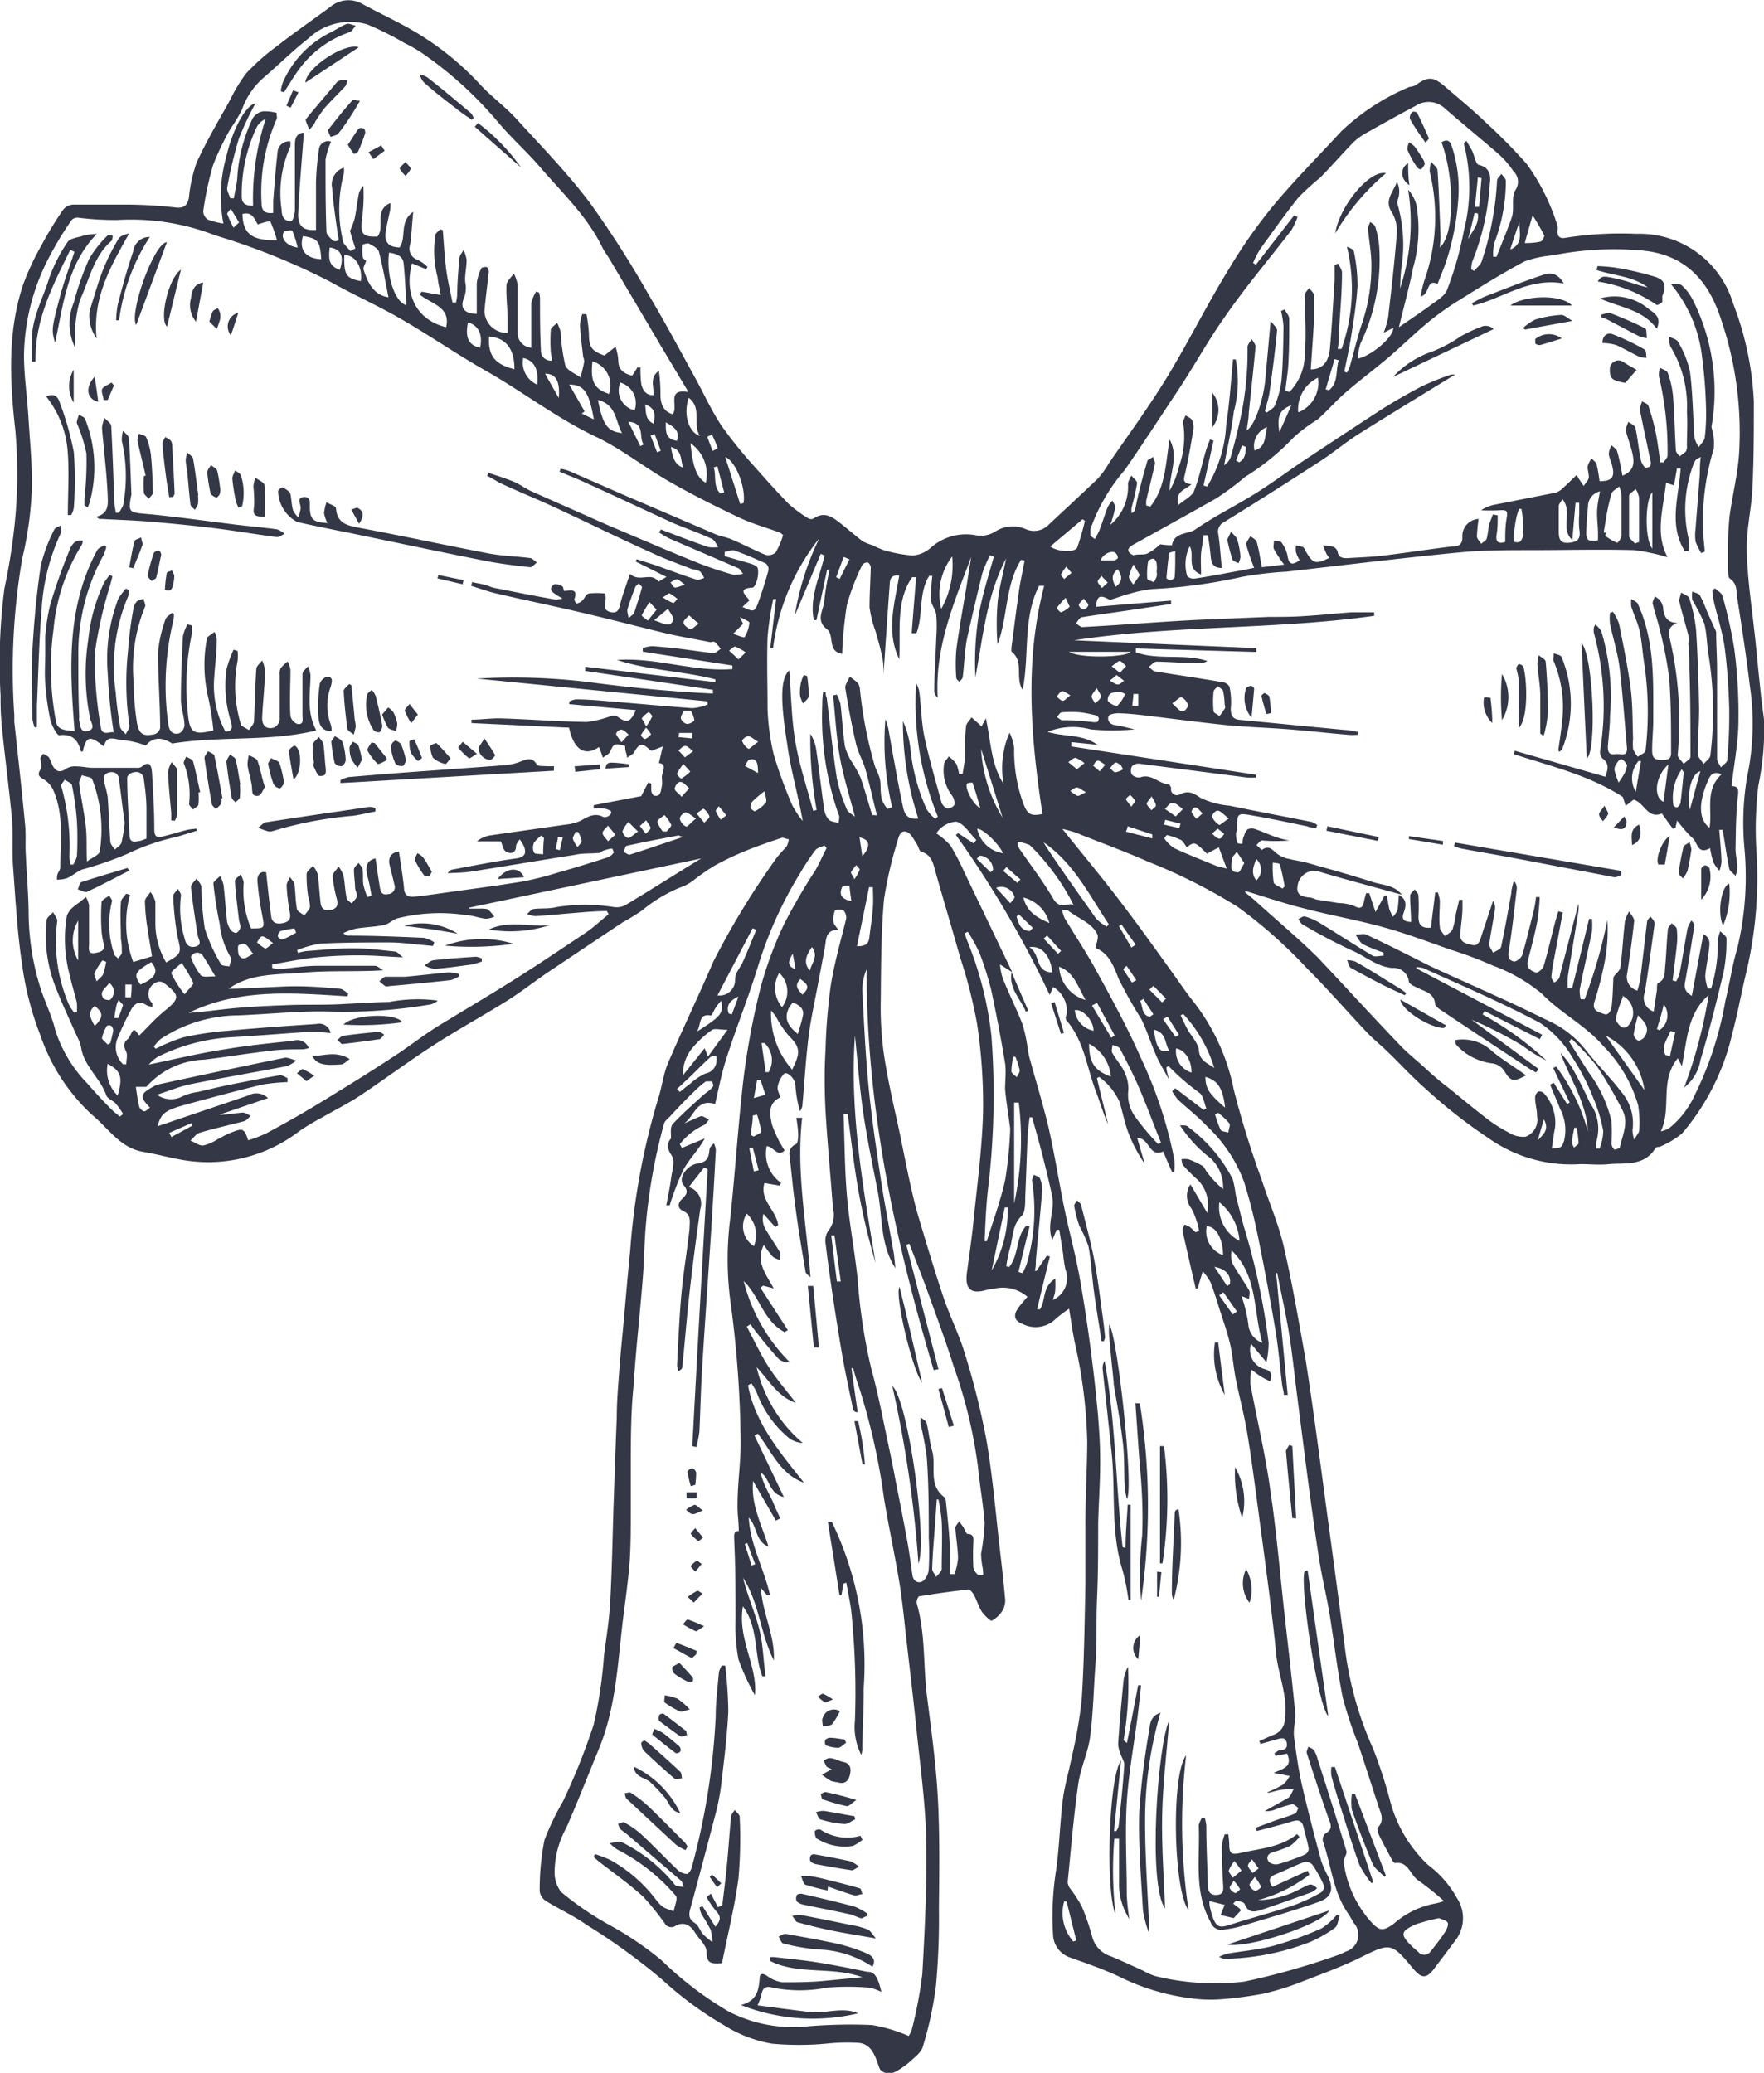 <?xml version="1.0" encoding="UTF-8"?> <svg xmlns="http://www.w3.org/2000/svg" viewBox="0 0 114.66 134.74"> <defs> <style>.cls-1{fill:#343745;}</style> </defs> <g id="Layer_2" data-name="Layer 2"> <g id="Layer_1-2" data-name="Layer 1"> <path class="cls-1" d="M69.05,53.88c1.3,1.62,2.5,3.06,3.64,4.55s2.23,3,3.34,4.55c.54.75,1.06,1.53,1.64,2.25a13.6,13.6,0,0,1,2.53,5.62A60.75,60.75,0,0,0,82,76.66c.47,1.45,1.09,2.86,1.44,4.34.57,2.47,1,5,1.44,7.47.59,3.79,1.06,7.59,1.58,11.38.32,2.37.64,4.74.94,7.11a22.76,22.76,0,0,0,1.87,6.75A30.65,30.65,0,0,1,90.34,117a8.81,8.81,0,0,0,2.49,4.23,6.79,6.79,0,0,1,1.88,2.16,2.37,2.37,0,0,1-.14,2.78c-.45.61-.91,1.21-1.37,1.82s-.78.61-1.25.08l-.17-.19c-1.31-1.6-1.45-1.58-3.25-.69-1.3.65-2.68,1.14-4,1.66a17,17,0,0,1-2.4.74,24.14,24.14,0,0,1-2.69.36,9.52,9.52,0,0,1-1.51,0,14.62,14.62,0,0,1-5.21-1.48c-1-.47-2.1-.85-3.17-1.23a1.62,1.62,0,0,1-1.1-1.46,19.28,19.28,0,0,1,.22-4.36c.19-1.46.23-2.95.41-4.42.12-.94.4-1.85.58-2.78a30,30,0,0,0,.65-3.73c.16-2.47.19-5,.24-7.43,0-1.35,0-2.7,0-4,0-1.77.11-3.55.12-5.33a31.49,31.49,0,0,0-.8-6.41c-.14-.69-.24-1.4-.38-2.25a8.82,8.82,0,0,0-.85.64,1.86,1.86,0,0,1-2.17.35c-.52-.19-.63-.54-.31-1,.17-.26.39-.48.62-.77a2.45,2.45,0,0,0-2.12-.53,4.23,4.23,0,0,0-.62.11c-.85.23-1.34,0-1.19-1.14s.32-2.25.43-3.39c.24-2.35.56-4.71.62-7.07a35,35,0,0,0-.4-5.78,32.07,32.07,0,0,0-1.09-4.26c-.53-1.89-1.1-3.77-1.63-5.66-.14-.52-.26-1-.87-1.2-.16,0-.21-.36-.34-.54s-.35-.66-.62-.75c-.42-.15-.53.28-.62.62a26.22,26.22,0,0,0-.87,3.76c-.19,2.16-.19,4.34-.21,6.51a21.87,21.87,0,0,0,.2,3.53c.25,1.69.64,3.36,1,5,.23,1.12.45,2.23.69,3.35.17.74.33,1.48.55,2.21.53,1.78,1.06,3.55,1.65,5.31.41,1.21,1,2.37,1.37,3.6a50,50,0,0,1,1.41,5.64c.4,2.35.6,4.73.87,7.1.12,1,.24,2.06.33,3.09a1.39,1.39,0,0,1-.1.79,1.85,1.85,0,0,1-.76.76c-.11,0-.49-.36-.66-.62s-.31-.72-.5-1.07c-.08-.14-.25-.35-.37-.34-1.06.12-2.12.27-3.18.44-.08,0-.2.33-.16.47.58,2,.41,4.06.67,6.08.28,2.18.58,4.37.7,6.56.13,2.41.09,4.82.07,7.24a47.77,47.77,0,0,1-.19,4.94,23.51,23.51,0,0,1-.86,4c-.11.38-.55.69-.88,1a5.46,5.46,0,0,1-.78.55c-.39.27-1,.21-1.16-.18-.26-.71-.45-1.51-1.31-1.63a12.92,12.92,0,0,0-2.15.05,19.05,19.05,0,0,1-3.54,0,8.59,8.59,0,0,1-3.07-1.18,23.05,23.05,0,0,1-4.07-3,41.23,41.23,0,0,0-4.92-3.56c-.83-.59-1.76-1-2.62-1.54a.86.86,0,0,1-.4-.63,16.71,16.71,0,0,1,.31-3.33,17.32,17.32,0,0,1,1.2-2.5,42.14,42.14,0,0,0,2-5,28.93,28.93,0,0,0,.67-4.49c.16-1.2.35-2.39.41-3.59.12-2.24.15-4.47.23-6.71.06-1.72.12-3.45.19-5.17,0-1,.08-1.91.15-2.86.08-1.15.2-2.31.31-3.47.13-1.5.26-3,.41-4.49a45.69,45.69,0,0,1,1.82-9.9c.25-.76.33-1.58.64-2.31.94-2.21,2-4.39,2.94-6.59A51.74,51.74,0,0,1,50.31,56c.24-.37.57-.69.83-1a1.31,1.31,0,0,0,.13-.45c-.16,0-.33-.13-.46-.09-.74.25-1.48.5-2.2.79a19.54,19.54,0,0,0-2.13,1,13.5,13.5,0,0,0-1.35.93,3.1,3.1,0,0,1-.64.4,9.61,9.61,0,0,0-2.77,1.61,14.17,14.17,0,0,1-1.24.76c-1.5,1-3,2-4.49,3-1,.65-1.88,1.36-2.87,2-1.68,1.06-3.42,2-5.09,3.09s-3.09,2.16-4.66,3.2c-.78.51-1.61.92-2.42,1.39a16.52,16.52,0,0,0-1.46.87,9.71,9.71,0,0,1-7.29,1.95c-1-.14-1.9-.41-2.85-.57-1.53-.24-2.29-1.53-3.35-2.4a12.53,12.53,0,0,1-3.37-5.17,20,20,0,0,1-1.19-4.59c-.32-2.1-.43-4.24-.59-6.37-.07-1,0-2-.06-3-.19-2-.46-4.07-.67-6.11a18.43,18.43,0,0,1-.08-2,37.46,37.46,0,0,1,.25-7A39.56,39.56,0,0,0,1,33.59,33.07,33.07,0,0,0,1,28c-.36-3.21-.53-6.38.5-9.49a16.92,16.92,0,0,1,1.21-2.59A22.93,22.93,0,0,1,4.1,13.64a.91.91,0,0,1,.65-.34c1.19,0,2.4,0,3.59,0a29.43,29.43,0,0,1,3,.18c.58.08.83-.08.94-.63a9.55,9.55,0,0,1,.5-2.28c.64-1.4,1.43-2.73,2.18-4.08A10.21,10.21,0,0,1,16,4.77,14.38,14.38,0,0,1,18,3c1.13-.88,2.31-1.7,3.47-2.55A1.81,1.81,0,0,1,23.54.25c1,.55,2.11,1.06,3.13,1.64a18.79,18.79,0,0,1,4.51,3.57c.73.8,1.62,1.44,2.35,2.23,1.65,1.81,3.38,3.58,4.84,5.53a66.38,66.38,0,0,1,3.83,6c1.08,1.82,2.08,3.7,3.1,5.55.53,1,1,2,1.59,2.89a28.53,28.53,0,0,0,2,2.5c.78.88,1.56,1.76,2.38,2.6a8.61,8.61,0,0,0,1.28.94.37.37,0,0,0,.34,0c.72-.49,1.25-.07,1.77.34s.94.79,1.44,1.16a3.48,3.48,0,0,0,.62.24,6.07,6.07,0,0,0,.69.31,9.06,9.06,0,0,0,1.91.36,2,2,0,0,0,1.15-.48,3.45,3.45,0,0,1,3-.83,1.76,1.76,0,0,0,1.24-.26,2.11,2.11,0,0,1,2-.13,1.32,1.32,0,0,0,1.42-.27c1.07-1,2.15-2,3.2-3a5.46,5.46,0,0,0,.73-1c1.29-1.89,2.65-3.73,3.84-5.69,1.39-2.29,2.58-4.7,4-7a33.54,33.54,0,0,1,2.88-4.1c1.39-1.67,2.93-3.21,4.4-4.81a14.47,14.47,0,0,1,4.44-2.89A1.35,1.35,0,0,0,92,5.55c.86-.62,1.18-.57,2,.14S95.76,7.17,96.62,8a36.26,36.26,0,0,1,2.61,2.65,13.72,13.72,0,0,1,2,4,.9.9,0,0,1,0,.37c0,.36.17.51.52.44a23,23,0,0,1,4.62-.26,6.35,6.35,0,0,1,6.28,4.52A20.27,20.27,0,0,1,114,26.1c0,1.86,0,3.72-.09,5.58-.06,1.39-.41,2.77-.37,4.16.05,1.87.34,3.74.54,5.61s.33,3.54.58,5.3a17.9,17.9,0,0,1-.37,4.33,23.81,23.81,0,0,0-.12,4.3,26.62,26.62,0,0,1-.72,8.06c-.29,1.26-.53,2.53-.86,3.78a15.23,15.23,0,0,1-3.25,6.45,5.58,5.58,0,0,1-1.48.88c-.09,0-.24,0-.28.12-.73,1.16-2,.91-3,1-.6.07-1.23,0-1.84,0A9.3,9.3,0,0,1,96.78,74a33.5,33.5,0,0,1-4.13-3.24c-.86-.75-1.63-1.6-2.45-2.39-.47-.46-1-.87-1.43-1.35-1.28-1.35-2.5-2.77-3.82-4.08a31.17,31.17,0,0,0-4.51-4A36.6,36.6,0,0,0,74.6,56c-1.41-.62-2.86-1.16-4.29-1.72C70,54.13,69.57,54,69.05,53.88Zm-3.29,9.29L65,62.69a3.94,3.94,0,0,0,.19.93c.4,1,.88,1.95,1.27,2.95a10.32,10.32,0,0,1,.34,1.58,6.18,6.18,0,0,0,.12.62c.41,1.49.87,3,1.22,4.45.41,1.79.69,3.61,1.06,5.41.32,1.52.73,3,1,4.54s.49,3,.68,4.44.35,2.85.48,4.28c.09,1.07.16,2.15.15,3.22,0,1.31-.1,2.62-.13,3.94,0,1.6,0,3.21-.07,4.81s0,2.92-.11,4.38-.14,3.16-.35,4.71c-.14,1-.63,2-.77,3.07-.3,2.1-.47,4.21-.68,6.31a.81.81,0,0,0,.16.43,8,8,0,0,1,.77,1.19,16.26,16.26,0,0,1,.68,2,1.8,1.8,0,0,0,1.19,1.21c.71.29,1.39.62,2.09.93a4.17,4.17,0,0,0,.81.36,16.39,16.39,0,0,0,5.77.36A47.76,47.76,0,0,0,87,127.07a2.72,2.72,0,0,0,.46-.21A1.14,1.14,0,0,0,88,125c-.12-.2-.23-.41-.36-.6-1-1.43-1.1-3.14-1.65-4.71a.55.55,0,0,1,.15-.5c.59-.32.31-.7.17-1.12-.48-1.38-.93-2.76-1.38-4.15,0-.1.07-.25.11-.38.12.07.29.12.37.23a2.21,2.21,0,0,1,.24.59c.64,2,1.28,4,1.88,6,0,.16-.13.4-.2.59a7.2,7.2,0,0,0,1.75,3.93c.58.65.81.67,1.51.17a5.62,5.62,0,0,1,2.7-1.32,3.56,3.56,0,0,0,.57-.16,18.83,18.83,0,0,0-1.67-1.34c-.53-.34-.64-1.26-1.51-1.13-.05,0-.14-.1-.18-.17-.29-.54-.58-1.07-.85-1.62-.08-.16-.15-.46-.07-.54.46-.5.12-1,0-1.42-.43-1.33-.86-2.66-1.3-4a25.54,25.54,0,0,1-1-3c-.36-1.8-.56-3.63-.86-5.45-.19-1.16-.48-2.31-.66-3.47-.26-1.63-.48-3.26-.7-4.89q-.37-2.85-.73-5.7c-.18-1.36-.31-2.73-.53-4.09s-.52-2.67-.78-4l-.07,0,.75,7.92-.25,0c0-.21-.08-.43-.11-.65-.14-1.17-.24-2.35-.43-3.52q-.52-3.09-1.15-6.16a35.17,35.17,0,0,0-.89-3.5,9.43,9.43,0,0,0-2.39-3.61c-.59-.63-1.29-1.17-1.92-1.76a3.43,3.43,0,0,1-.37-.54l.2-.19,1.85,1.41.17-.11c-.14-.33-.19-.81-.44-1a15.05,15.05,0,0,1-2-1.73s-.07,0-.15.07c0,.22.09.45.15.77-.29-.54-.57-1-.78-1.45-.36-.81-.62-1.67-1-2.45a29.82,29.82,0,0,1-1.48-2.63c-.34-.89-.66-1.67-1.5-2,.06-.35.21-.66.12-.88C71,60,70.07,59.7,69.4,59.17c-.06,0-.19,0-.36,0a2.56,2.56,0,0,0,.16.51c.72,1.19,1.49,2.35,2.15,3.58,1,1.82,2,3.66,2.82,5.54a28,28,0,0,1,2.16,6.56,5.47,5.47,0,0,1,0,.81h-.15q-.29-.64-.57-1.32c-.94.41-.87-.89-1.69-.88.17.6.33,1.14.49,1.68a9.65,9.65,0,0,1-1.06-2c-.24-.64-.37-1.32-.57-2A4.09,4.09,0,0,0,71.44,70l-.14.09.73,3c-.32-.71-.53-1.44-.8-2.16-.59-1.54-.76-3.27-1.9-4.59-.08-.08-.07-.27,0-.4a1.8,1.8,0,0,0-.87-1.78c-.06.12-.11.25-.23.51a66.89,66.89,0,0,0-6.1-10.4l.15-.11,1,.66.18-.22c-.43-.42-.81-1.09-1.31-1.19a1.67,1.67,0,0,0-1.29.76,4.82,4.82,0,0,1,.92.79,16.63,16.63,0,0,1,.9,1.73l3.12,6.51Zm25.16-5c.51.26.5.67.33,1.13s0,.61.47.63c0-.64-.07-1.18-.06-1.72,0-.13.19-.26.3-.4.08.14.24.27.24.4a13.06,13.06,0,0,1,0,1.4c0,.57.28.74.81.69.09-.78.19-1.54.28-2.29l.17,0a2.65,2.65,0,0,1,.13.54c0,.57-.07,1.15,0,1.72,0,.2.21.39.33.58.17-.14.41-.25.49-.43a5.18,5.18,0,0,0,.22-1c.07-.31.15-.62.22-.93l.21,0c0,.17,0,.35,0,.52,0,.57-.11,1.14-.14,1.71s.38.6.75.7.5-.18.59-.48c.26-.8.53-1.59.79-2.39a.86.86,0,0,1,.12.57c-.11.76-.27,1.5-.37,2.26,0,.17.16.36.25.55.18-.12.49-.22.52-.38.25-1.15.45-2.31.66-3.47,0-.27.11-.55.16-.83a.67.67,0,0,1,.2.54c-.16,1.34-.3,2.69-.52,4-.07.41,0,.66.36.71.15,0,.46-.24.52-.43.29-1,.52-2,.76-2.94a7.76,7.76,0,0,0,.13-.82l.24,0a13.5,13.5,0,0,1-.15,1.56c-.17.87-.4,1.72-.62,2.58-.13.49.22.67.55.77.12,0,.42-.23.47-.4.27-.89.47-1.8.71-2.7.07-.3.17-.59.25-.88l.29.07-.6,3.21a8.3,8.3,0,0,0-.14,1c0,.11.12.24.19.35a1.41,1.41,0,0,0,.29-.25.75.75,0,0,0,.09-.3l1.19-4.58a2.43,2.43,0,0,1,0,.48c-.23,1.44-.47,2.88-.7,4.31a5.45,5.45,0,0,0,0,.7l.29,0c.37-1.5.74-3,1.1-4.5l.19,0a5.51,5.51,0,0,1,0,.81c-.26,1.26-.55,2.52-.8,3.79a2.27,2.27,0,0,0,.07.62H103a33.27,33.27,0,0,0,1.48-5.14,11,11,0,0,1-.15,2.57,22.69,22.69,0,0,1-.68,2.7c-.21.64.27.7.6.83s.48-.26.51-.51c.07-.62.08-1.24.11-1.86.08-.2.41-.4.45-.65.14-1,.18-2,.3-3a2.28,2.28,0,0,1,.28-.65c.11.22.34.44.32.64-.12,1.13-.28,2.26-.45,3.39a.92.92,0,0,0,.66,1.12,7,7,0,0,0,.19-.76c.15-1.24.29-2.48.44-3.71,0-.12.14-.23.21-.34a1.48,1.48,0,0,1,.25.31.81.81,0,0,1,0,.38c-.2,1.42-.38,2.84-.61,4.25a.93.93,0,0,0,.58,1.23c.08-.52.15-1,.21-1.4,0-.16,0-.42.07-.45.48-.22.43-.66.46-1,.08-.82.1-1.65.18-2.47,0-.15.16-.28.25-.42.12.12.32.24.33.38a4.79,4.79,0,0,1,0,1.07c-.08.76-.18,1.51-.27,2.27l.23.06a2.38,2.38,0,0,0,.23-.55c.19-1,.34-2,.52-2.93a2.09,2.09,0,0,1,.24-.47c.15.15.21.25.19.34-.18,1.15-.36,2.3-.56,3.44-.06.37-.23.74.4,1.11.26-1.39.5-2.69.75-4,.52.24.39.7.35,1.09-.06.55-.19,1.09-.23,1.64a2.94,2.94,0,0,0,.17.8l.21,0a10,10,0,0,0,.44-3.17,2.36,2.36,0,0,1,.16-.56c.14.16.4.32.4.47a10.24,10.24,0,0,1-.18,2.15c-.45,1.93-.94,3.86-1.51,5.76a2.84,2.84,0,0,1-1.06,1.78,30.61,30.61,0,0,0,1.59-6c-1.41,1.21-1.4,3-1.74,4.61l-.26-.51c-1.21,1.44-.38,3.26-1.11,4.75a1.65,1.65,0,0,0,.6-.25,5.88,5.88,0,0,0,1.6-2.09A22.51,22.51,0,0,0,112.16,65c.28-1.11.43-2.25.76-3.34a20,20,0,0,0,.47-6.49,18.17,18.17,0,0,1,.17-4.67,16.63,16.63,0,0,0,.18-5.92c-.23-1.91-.52-3.81-.82-5.71-.06-.43,0-.94-.47-1.25-.12-.08-.12-.39-.13-.59,0-.46,0-.93,0-1.39a20.35,20.35,0,0,1,.1-2.07c.18-1.36.53-2.71.62-4.08a22.82,22.82,0,0,0-1.24-8.93c-.83-2.43-2.35-4-5-4.27a20.29,20.29,0,0,0-5.87.31,6.92,6.92,0,0,0-1.85.4c-1.46.78-2.87,1.66-4.28,2.54a18.42,18.42,0,0,0-2,1.43c-.9.75-1.75,1.59-2.65,2.35s-1.81,1.43-2.68,2.19c-.64.55-1.19,1.2-1.83,1.76a10.24,10.24,0,0,0-1.56,1.17A15.78,15.78,0,0,1,80.93,31a18,18,0,0,1-1.88,1.4c-1.77,1-3.58,2-5.38,3-.46.25-.42.51,0,.69.33-.09.66,0,.91-.11a3.6,3.6,0,0,0,.83-.6,4.7,4.7,0,0,0,.77.06c.14-.84,1-.71,1.48-1,1.25-.87,2.64-1.55,3.94-2.36,1.06-.66,2.06-1.41,3.1-2.11,1.67-1.11,3.34-2.21,5-3.29.89-.57,1.8-1.09,2.74-1.58a18,18,0,0,1,1.88-.75,1.66,1.66,0,0,1,.26,0c-2.09,1.28-4.2,2.56-6.28,3.87-.84.53-1.6,1.18-2.43,1.72-2.09,1.36-4.2,2.7-6.31,4a.69.69,0,0,0-.37.78c.11.72.15,1.45.23,2.2-.63,0-.69-.39-.73-.82s-.11-.87-.17-1.31h-.3c0,.39-.12.79-.15,1.18s0,.86,0,1.37c-1-.37-.39-1.28-.74-1.83a2.66,2.66,0,0,0-.16,1.94.6.6,0,0,0,.48.16c.94-.14,1.87-.32,2.8-.49.38-.06.76-.15,1.07-.21A13.57,13.57,0,0,1,81,35.38c0-.15.18-.35.28-.53.14.12.37.23.41.38.14.5.21,1,.33,1.64l1.45-.17a8,8,0,0,1-.66-1c-.07-.14,0-.37,0-.56.19.06.45,0,.53.18a2.09,2.09,0,0,1,.36.87c.1.58.37.51.78.23a2.42,2.42,0,0,1-.24-.52,1.38,1.38,0,0,1,0-.44,1.64,1.64,0,0,1,.45.1c.1.06.15.21.21.32.45.76.62.81,1.51.38a1.37,1.37,0,0,1-.18-.24c-.09-.18-.16-.38-.24-.57a3.73,3.73,0,0,1,.67.09.48.48,0,0,1,.28.31c.07.41.35.44.66.43.76-.05,1.52-.07,2.27-.16,1.51-.18,3-.42,4.53-.6.46,0,.68-.15.65-.68a1.12,1.12,0,0,1,1.06-1.11A10.52,10.52,0,0,0,96,34.86c0,.16.18.33.28.49.12-.12.32-.21.36-.35a6.85,6.85,0,0,0,.13-.81c.07-.26.18-.5.27-.75l.31.06c0,.42,0,.83-.07,1.25s.08.65.56.47c0-.53,0-1,.09-1.52s0-.56-.47-.53a11.78,11.78,0,0,1-1.19,0,2.34,2.34,0,0,1,.82-.35l4-.79a1,1,0,0,0,.46-.27c.31-.27.6-.57.93-.88a2.58,2.58,0,0,1,.15.25l.31.46c.11-.18.3-.35.33-.54s-.09-.5-.07-.74a1.61,1.61,0,0,1,.25-.51c.12.13.29.24.33.38a10.55,10.55,0,0,1,.19,1.1c.77,0,1-.24.84-.92-.05-.29-.21-.57-.24-.86a1.46,1.46,0,0,1,.18-.56c.13.14.33.25.37.41.15.51.23,1,.34,1.57.79-.31.78-.88.64-1.48s-.32-1-.42-1.46c0-.17.1-.38.16-.56.16.12.43.23.46.38.15.66.2,1.34.34,2,0,.22.23.6.34.6.47,0,.31-.42.25-.68-.2-1-.44-2.06-.64-3.1,0-.16.09-.35.14-.53.14.09.37.15.41.27a14.8,14.8,0,0,1,.47,1.7c.14.67.21,1.36.32,2l.2,0c.09-.15.27-.31.26-.45a20.75,20.75,0,0,0-.56-5.15,1.41,1.41,0,0,1,.07-.56c.18.12.46.19.51.35a6.16,6.16,0,0,1,.34,1.53c.09,1.16.11,2.32.18,3.48,0,.14.15.27.23.4a2.17,2.17,0,0,0,.42-.31.62.62,0,0,0,.07-.37c0-.73.05-1.47,0-2.21a7.42,7.42,0,0,0-1.07-4.24,1.73,1.73,0,0,1-.1-.66c.21.12.51.18.6.36a6.5,6.5,0,0,1,.77,1.93c.18,1.42.19,2.86.29,4.29a2,2,0,0,0,.28.61c.14-.21.37-.41.39-.63a13.07,13.07,0,0,0,.08-2,30.9,30.9,0,0,0-.27-3.34,8.91,8.91,0,0,0-2-4.61c.27,0,.58-.06.72.09a3.39,3.39,0,0,1,.73,1,13.25,13.25,0,0,1,1.18,8.15c0,.13.07.27.08.41a3,3,0,0,1,.06,1.06,16.12,16.12,0,0,0-.7,5.06c0,.54.08,1.07.12,1.61l-.23.09a4.35,4.35,0,0,1-.37-.75,3.1,3.1,0,0,1,0-.81c.09-1.2.19-2.4.28-3.59,0-.33,0-.66.06-1.09a2,2,0,0,0-.32.18,1.08,1.08,0,0,0-.15.28,8.28,8.28,0,0,0-.33,4.8,3.45,3.45,0,0,1,0,.85h-.24c-1.07-1.7-.38-3.55-.27-5.36H109l-.19,1.09-.52-.17c-.16,1.67-.74,3.26.1,4.84a13,13,0,0,0-2.17-.46c-2.24-.06-4.48,0-6.72,0-1.58,0-3.18,0-4.75.16-3.72.36-7.43.82-11.14,1.24a23,23,0,0,0-2.89.34,34.68,34.68,0,0,1-5.81.79,8.1,8.1,0,0,0-1.37.27c-.46.12-.91.29-1.37.43-.06,0-.15-.06-.23-.1-.54-.26-.66,0-.69.55l4.87-.4,0,.22-2.73.41c-1,.15-2,.28-3.06.45-.15,0-.27.27-.4.4.15.09.31.25.45.24,1.31-.07,2.62-.16,3.92-.25s2.54-.17,3.8-.23l4.36-.18c.8,0,1.61,0,2.41-.06,1-.06,2-.17,3-.24.48,0,1,0,1.45,0v.23c-6.47.91-13,.59-19.51,1.59l11.85.51v.25l-7.83-.23,0,.25c1.49.54,3.14.06,4.65.57a1.07,1.07,0,0,1-.59.14c-.9,0-1.81-.09-2.72-.1-.16,0-.33.22-.5.34.14.1.26.27.41.29,1.46.24,2.92.45,4.38.7.17,0,.43.18.46.32A4.47,4.47,0,0,1,80,46.06c0,.47.15.69.57.73l6.86.66c.28,0,.55.08.82.12v.19a3.6,3.6,0,0,1-.65,0c-1.31-.11-2.61-.26-3.91-.36s-2.68-.14-4-.27c-1.74-.18-3.47-.41-5.21-.62-.59-.07-1.19-.13-1.78-.15-.22,0-.61.07-.65.19-.09.31.09.54.47.59s.82.18,1.23.27a15.16,15.16,0,0,1-2.86,0,4.42,4.42,0,0,0-2.8.16c1.07.34,2.26.13,3.24.84l-1.69-.17,0,.28,12,1.84v.18a3.87,3.87,0,0,1-.59,0l-7-.9a.58.58,0,0,0-.48.18.59.59,0,0,0,0,.53.64.64,0,0,0,.55.18c.73-.27,1.21.44,1.87.45,0,0,.14.17.13.26a.38.38,0,0,0,.54.41c.55-.28.88-.13,1.37.21a5.38,5.38,0,0,0,1.88.51c1.78.37,3.56.7,5.35,1.06a1.43,1.43,0,0,1,.36.2l-.06.17c-.2,0-.4,0-.6-.09-1.18-.24-2.36-.5-3.55-.7-1-.18-1-.15-1,.9,0,.1-.08.2-.07.3a1.84,1.84,0,0,0,.09.57c0,.06.32.08.33.06s0-.35.11-.52a.79.79,0,0,1,.24-.42.67.67,0,0,1,.5,0c.46.16.91.37,1.37.53a5.9,5.9,0,0,0,.83.2,9.56,9.56,0,0,1-1.78,0c-.11,0-.24.2-.36.3.13.11.34.34.36.31.46-.33.66,0,1,.27a1.85,1.85,0,0,0,.81.33c.36.1.75.13,1.11.24,1.42.4,2.84.79,4.24,1.24.66.22,1.45.2,1.93.84-1.86-.52-3.71-1-5.57-1.56a1.13,1.13,0,0,0-1.21,1c-.1.6.33.69.78.74.17,0,.32.11.49.14L87,58.7a3.09,3.09,0,0,1,1,.18c.43.24.57.13.66-.28a4.75,4.75,0,0,1,.14-.54H89c.12.35.23.7.41,1.22l.58-1.06h.16c.05.29.09.59.16.88a3.12,3.12,0,0,0,.23.49,1.42,1.42,0,0,0,.3-.45A8.55,8.55,0,0,0,90.92,58.13ZM31.66,30.93l.09-.2c.56.2,1.12.36,1.66.59.38.16.72.42,1.1.6l3,1.33c.82.36,1.65.74,2.48,1.09,1.82.77,3.63,1.55,5.45,2.28a22.57,22.57,0,0,0,2.24.74,2,2,0,0,0,.62-.07c-.16-.19-.22-.32-.32-.36L43.5,35a6.34,6.34,0,0,1-.66-.39l.12-.19c1,.38,2,.77,3.08,1.14a2.3,2.3,0,0,0,.65,0c-.14-.18-.23-.45-.41-.53-.81-.37-1.65-.67-2.46-1-1.94-.89-3.87-1.8-5.82-2.68-.53-.25-1.09-.46-1.63-.69l.07-.19a3.29,3.29,0,0,1,.56.15l3.47,1.52,6,2.57c.34.15.73.2,1.08.35.73.31,1.44.68,2.19,1a.74.74,0,0,0,.67-.14,4.84,4.84,0,0,0,.49-1.14s-.15-.14-.24-.17c-.89-.33-1.82-.58-2.68-1-1.54-.73-3.07-1.5-4.55-2.35s-2.94-2-4.53-2.79c-2.59-1.2-4.83-2.95-7.29-4.35-1.89-1.07-3.69-2.32-5.57-3.4-1.5-.87-3.1-1.57-4.6-2.42a44.08,44.08,0,0,0-7.45-3,15.06,15.06,0,0,0-6.33-1,18.84,18.84,0,0,1-2.59-.15.51.51,0,0,0-.41.15A21.62,21.62,0,0,0,3,17.1a14.09,14.09,0,0,0-1.44,6c0,1.31.2,2.61.28,3.91.1,1.66.28,3.33.22,5a23.31,23.31,0,0,1-.62,4.32A42.84,42.84,0,0,0,.93,46.48c0,.15,0,.3,0,.44.24,2.23.49,4.45.7,6.68.07.67,0,1.35.05,2,.05,1.2.16,2.4.18,3.61a16.66,16.66,0,0,0,.74,4.92c.31,1,.77,1.88,1,2.85a8.77,8.77,0,0,0,2.07,3.44c.5.57,1,1.12,1.55,1.67a5.55,5.55,0,0,0,.58.49l.2-.17a4.63,4.63,0,0,0-.48-.68c-.18-.2-.53-.31-.61-.53-.39-1.13-1.46-1.89-1.64-3.13a2.66,2.66,0,0,0-.27-.71c-.48-1.1-1-2.18-1.43-3.31a9.05,9.05,0,0,1-.54-4.22c0-.2.27-.36.42-.54.09.2.3.42.27.59a10.32,10.32,0,0,0,.73,5.35,2.47,2.47,0,0,0,.38.59l.17-.06A5.4,5.4,0,0,0,5,65.2c-.14-.6-.33-1.18-.46-1.78a9.06,9.06,0,0,1-.19-3.91A1.39,1.39,0,0,1,4.71,59a4,4,0,0,1,.46-.35l.41-.34a1.59,1.59,0,0,1,.21.53c0,.84,0,1.69,0,2.53,0,.23-.12.65.35.58s.73-.17.58-.7a4.69,4.69,0,0,1-.12-.75,14.12,14.12,0,0,1,0-1.84c0-.16.32-.3.5-.45.06.13.21.28.18.38A6,6,0,0,0,7.42,62c0,.11.17.2.25.3.09-.12.24-.24.25-.37,0-.3,0-.59-.06-.89,0-.8-.06-1.59,0-2.39,0-.19.22-.38.34-.56l.25.08a7.06,7.06,0,0,0,.21,4.36l1.22-.37c-.1-.64-.22-1.28-.31-1.92a13,13,0,0,1-.15-1.64c0-.21.23-.41.36-.62a2,2,0,0,1,.32.63c0,.5,0,1,0,1.51a5,5,0,0,0,.7,2.44c1-.56,1-.61.75-1.63a18.6,18.6,0,0,1-.29-2.69c0-.15.21-.31.32-.46.06.15.21.32.18.45A6.71,6.71,0,0,0,12,61c.09.47.38.64.77.51s.12-.47.08-.73c-.16-1-.33-2.09-.44-3.13,0-.17.24-.36.37-.55.11.18.29.36.31.55a20.07,20.07,0,0,0,.22,2.7,10.6,10.6,0,0,0,1.06,2.33c.06.11.36.1.55.14,0-.19.18-.45.1-.55a5.22,5.22,0,0,1-.74-2.22,25.49,25.49,0,0,1-.41-2.62c0-.14.29-.33.44-.49a2.56,2.56,0,0,1,.22.58c.09.79.14,1.59.23,2.38a1.44,1.44,0,0,0,.26.58c.07.09.28.19.36.15a.54.54,0,0,0,.25-.37c0-.16-.08-.32-.1-.49-.1-.84-.21-1.67-.26-2.51,0-.13.24-.28.37-.42a1.8,1.8,0,0,1,.2.51,6.38,6.38,0,0,0,.48,3c.89,0,.89,0,.73-.83a19.41,19.41,0,0,1-.32-2.29c0-.39.21-.62.57-.53.11,1,.2,1.94.33,2.88.06.44.39.5.77.42s.52-.26.44-.68a12.82,12.82,0,0,1-.21-1.76c0-.18.14-.37.22-.55.1.16.27.31.29.48.07.52.06,1.06.16,1.58,0,.17.31.29.48.44.13-.19.33-.36.37-.56a2.44,2.44,0,0,0-.12-.68,8.84,8.84,0,0,1-.1-1.45c0-.19.27-.36.41-.54a1.75,1.75,0,0,1,.31.54c.09.63.11,1.26.19,1.89.05.4.33.53.7.43s.45-.33.36-.68a8.79,8.79,0,0,1-.28-1.5c0-.2.25-.42.39-.63a2.28,2.28,0,0,1,.32.59c.09.48.1,1,.2,1.44,0,.14.21.25.33.37.11-.15.29-.29.33-.46s-.09-.37-.11-.56c0-.4-.08-.8-.07-1.19,0-.15.19-.29.3-.43.09.14.24.27.26.42.05.34,0,.68.05,1a5,5,0,0,0,.26.8l.27-.09c-.07-.38-.13-.76-.23-1.13-.22-.76-.08-1.17.49-1.29.09.63.18,1.25.28,1.87.05.29.13.54.53.45a.46.46,0,0,0,.41-.64c-.09-.41-.2-.82-.3-1.23s0-.82.6-.9c.12.81.25,1.57.33,2.35,0,.39.19.61.57.59s1-.11,1.45-.17c1.88-.27,3.77-.51,5.64-.81a21.08,21.08,0,0,0,2.34-.59c1.1-.31,2.19-.65,3.28-1a.89.89,0,0,0,.36-.31s-.08-.25-.12-.25a1.74,1.74,0,0,0-.5.12c-.12,0-.21.15-.33.16-.53.06-1.07,0-1.6.13-2.24.35-4.46.73-6.7,1.08-.5.08-1,.08-1.54.11a.4.4,0,0,1,.26-.23c1.36-.25,2.73-.53,4.1-.72.56-.07.79-.25.59-.79a2.69,2.69,0,0,0-.28-.46c-.09.15-.23.29-.24.44,0,.44-.32.52-.6.38s-.24-.4-.39-.69H31a1.82,1.82,0,0,1,.88-.39l4.9-.7a3,3,0,0,0,.94-.24c.48-.26.92-.55,1.49-.26.11.05.31,0,.44-.13s.08-.26,0-.28a1.19,1.19,0,0,0-.44-.14,4.21,4.21,0,0,0-.62,0l0-.21,3.09-.59c.19-.37.32-.63.46-.89l.19.08c0,.13,0,.25,0,.37,0,.31.18.53.48.37.14-.08.17-.38.21-.6s0-.41,0-.61c.06-.38.33-.81-.19-.87l.25-1.08-.72.28a.56.56,0,0,1-.14-.08c-.48-.45-.68-.4-1,.18-.09.15-.31.24-.46.36,0-.19-.09-.37-.12-.55a1.7,1.7,0,0,1,0-.22c-.73-.19-.72-.18-1,.4-.09.16-.3.24-.45.36l-.17-.48a1,1,0,0,0-.09-.21c-.92.64-1.64.16-1.94-1.26L30.65,47v-.22c.66,0,1.33-.11,2-.08,1.83.06,3.66.2,5.49.23a7.09,7.09,0,0,0,1.56-.38.57.57,0,0,1,.39,0c.64.48.88.43,1.24-.39L37,45.77V45.6a1.25,1.25,0,0,1,.44-.14c.7,0,1.4.06,2.09.12,1.83.15,3.65.32,5.47.45a3.09,3.09,0,0,0,1-.24l0-.2L31,44.11a40.24,40.24,0,0,1,7.68.28c2.54.33,5.1.57,7.66.69l0-.24-8.3-1.23,0-.27,8.46,1,0-.18c-2.1-.54-4.32-.58-6.39-1.26,2.53-.18,5,.79,7.5.59l0-.23-5.83-.9v-.23A2.26,2.26,0,0,1,42.4,42c.6.05,1.19.1,1.77.17.74.09,1.47.21,2.21.28.15,0,.31-.18.47-.27a2.67,2.67,0,0,0-.38-.44c-.07-.06-.21,0-.31,0-.95-.19-1.91-.35-2.86-.57-1.75-.42-3.49-.88-5.24-1.29-1.9-.45-3.8-.84-5.7-1.28-.59-.13-1.16-.34-1.74-.52l.07-.24c.27.06.54.1.81.17s.43.17.66.21c1.3.26,2.61.52,3.91.75a1.39,1.39,0,0,0,.49-.07c-.13-.08-.27-.14-.39-.23s-.32-.2-.35-.34.13-.33.24-.36a.83.83,0,0,1,.48.14c.07,0,.08.19.12.3.39,0,.94-.21.67.55,0,.07.12.28.16.27a.84.84,0,0,0,.35-.18c.15-.15.26-.43.43-.47a5,5,0,0,1,1.08,0,2.41,2.41,0,0,1,0,.54c-.1.38,0,.62.41.68s.48-.22.56-.56c.16-.62.39-1.22.63-1.94.62.59,1.37-.16,1.85.51,0,0,.29-.17.52-.31l-2-1,.06-.15,1.23.39c.89.32,1.77.65,2.67.94.14.05.33-.07.49-.11a1.64,1.64,0,0,0-.26-.42A1.22,1.22,0,0,0,45,37c-.79-.31-1.59-.59-2.36-.94-2.25-1-4.48-2.11-6.73-3.15-1.16-.54-2.34-1-3.52-1.57C32.17,31.2,31.92,31.06,31.66,30.93Zm17.41,79.26A14.47,14.47,0,0,1,48,107.86a11.63,11.63,0,0,1-.19-2.58c0-1.66,0-3.33-.08-5,0-.43-.1-.76.29-.76,0-.61-.1-1.18-.08-1.74,0-1.42.23-2.83.2-4.24a71,71,0,0,0-.67-9,21,21,0,0,1,0-5.37c.32-3,.51-6.11.87-9.15a49.22,49.22,0,0,1,1.09-5.79A24,24,0,0,1,51,60a38.69,38.69,0,0,1,2-3.43c.27-.46.49-1,.73-1.44l-.14-.17c-.2.1-.46.14-.59.3a15.65,15.65,0,0,0-1,1.51,26.32,26.32,0,0,0-2.77,6.17c-.62,2-1.38,3.87-2,5.82-.33,1-.51,2-.75,3-1.22-.37-1.34.81-2,1.25.38-.13.73-.34,1.1-.46.13,0,.34.14.51.22-.12.13-.22.34-.38.38a4.32,4.32,0,0,0-1.52,1.22l.13.25L45.81,74c-.41.75-1,1.33-1.37,2a17.06,17.06,0,0,0-.91,2.35l-.22,0c.1-.56.23-1.12.3-1.68s.29-1.19.06-1.54-.42-.73-.05-1.13c0-.33-.07-.74.11-.94.61-.65,1.28-1.24,1.94-1.84.2-.19.45-.32.62-.52s0-.27,0-.41c-.13,0-.3,0-.4,0a6,6,0,0,0-.81.7c-.52.51-1,1-1.53,1.58-.14.15-.34.29-.39.48A36.23,36.23,0,0,0,42,79.42c-.12,1.22-.12,2.46-.22,3.68-.18,2.32-.45,4.63-.6,7C41,91.88,41,93.72,41,95.56c0,.88,0,1.77,0,2.65,0,1.1,0,2.21-.07,3.3-.1,1.27-.28,2.52-.44,3.78-.34,2.82-.45,5.68-1.55,8.36-.71,1.72-1.38,3.45-2.13,5.16a6,6,0,0,0-.76,2.85,2.08,2.08,0,0,0,.42,1.32,20.09,20.09,0,0,0,3.24,2.2A21.59,21.59,0,0,1,43,127.42a22.47,22.47,0,0,0,4.36,3.33,9.14,9.14,0,0,0,4.76,1,33.12,33.12,0,0,1,4.56-.12,10.2,10.2,0,0,1,2.38.71,1.66,1.66,0,0,0,.19-.35,27.43,27.43,0,0,0,.7-3.68c.17-2.94.31-5.9.25-8.85-.06-2.43-.41-4.85-.65-7.26-.18-1.75-.39-3.49-.59-5.24-.16-1.36-.28-2.73-.5-4.09-.3-1.83-.7-3.65-1-5.48a42.61,42.61,0,0,0-1.63-7.24c-.15-.4-.26-.81-.38-1.21l-.11,0c.14,1,.27,1.9.41,2.86-.2,0-.28-.11-.3-.19-.22-1.07-.45-2.13-.65-3.21-.22-1.25-.42-2.5-.61-3.76s-.37-2.5-.52-3.76a1.19,1.19,0,0,1,.15-.85,1.66,1.66,0,0,0,.32-1.49c-.15-2.11-.36-4.21-.48-6.32-.07-1.33-.08-2.67,0-4A37.17,37.17,0,0,1,54,64.06c.23-1.45.64-2.88,1-4.33a.7.7,0,0,0-.17-.55.69.69,0,0,0-.56,0,1.59,1.59,0,0,0-.09.75c0,.14.15.27.3.51-.83,0-.77.62-.86,1.11-.14.81-.3,1.61-.45,2.41-.21,1.14-.47,2.27-.61,3.41-.19,1.51-.27,3-.41,4.54a1.09,1.09,0,0,1-.15.33,8,8,0,0,1-.3-1.69c0-.41-.52-.93-.74-.75a1.71,1.71,0,0,0-.42.9c0,.19.12.42.18.63-.86.4-.66,1.18-.55,1.74A7.33,7.33,0,0,0,51,74.78c-.45.46-.72-.24-1.16-.28a2.31,2.31,0,0,0,.93,2.39l-.08.18-1-.17c-.34,1.1.78,1.78.89,2.74l-.19.12-.77-.86a1.34,1.34,0,0,0,.07.87c.3.55.68,1.07,1,1.62.08.13,0,.33,0,.5a1.29,1.29,0,0,1-.46-.2,7,7,0,0,1-.58-.77c-.56,1.1.14,1.89.64,2.83l-.69-.18-.17.14,1.78,2.75-.21.13c-1.37-.71-1.63-2.33-2.66-3.32a11.4,11.4,0,0,0,3,5.28,1,1,0,0,1-.71-.2c-.51-.55-1-1.15-1.45-1.73-.14-.17-.27-.36-.4-.54l-.24.15c.46.86.87,1.76,1.4,2.59s1.19,1.58,1.79,2.37c-1.19-.41-1.75-1.48-2.55-2.32a9.26,9.26,0,0,0,3,4.93,1.77,1.77,0,0,1-.87-.3,7,7,0,0,1-2.13-3,3.81,3.81,0,0,0-.34-.58l-.22.13c.48,2.51,2.1,4.38,3.64,6.33-1.54-.55-2.09-2-3-3.19l-.22.12,1.91,4c-1-.22-.89-1.24-1.52-1.6a5.36,5.36,0,0,0,.39,1.06c.15.32.33.63.48,1s.28.62.42.93l-.29.14-1.48-2.57c-.15,1.55.57,2.87,1,4.26-.87-.34-.72-1.33-1.28-1.88.09,1.77,1,3.33,1.37,5l-.16.06-.43-.5c.12,1.69.93,3.12.85,4.72-.88-1.72-.94-3.73-2-5.37.26,1.07.7,2.08,1,3.14s.31,2.17.46,3.26l-.21,0c-.56-1.41-.21-3.09-1.26-4.55C47.92,106.55,49.26,108.3,49.07,110.19ZM29,21.27c.31-1.35-1-1.51-1.72-2.13l.13-.18,1.24.22c-.09-.45-.17-.81-.21-1.17a6.69,6.69,0,0,1-.14-2.71c0-.15.2-.26.31-.39l.17.05c.07.82.11,1.64.21,2.46s.28,1.5.42,2.24l.23,0a3.55,3.55,0,0,0,.08-.47c0-.79.07-1.59.14-2.39,0-.19.18-.37.27-.55a2.22,2.22,0,0,1,.2.65c0,.48-.13,1-.09,1.44a1.83,1.83,0,0,1-.07,1c-.29.67,0,1.05.82,1.06,0-.67,0-1.34,0-2a2.93,2.93,0,0,1,.29-.94c0-.08.28-.13.37-.09s.13.25.11.37c-.08.84-.21,1.67-.27,2.5A1.46,1.46,0,0,0,33,21.64c0-.25,0-.5,0-.75,0-.78-.11-1.56-.08-2.34,0-.26.31-.51.48-.77a2.87,2.87,0,0,1,.25.73c0,1,0,2.06,0,3.09a.94.94,0,0,0,.88,1v-.67c0-.74,0-1.49,0-2.22a2.63,2.63,0,0,1,.32-.76l.19.07a2,2,0,0,1,.06.34c0,1.14,0,2.27.06,3.4a.64.64,0,0,0,.71.68c0-.23-.06-.41-.07-.59a10.76,10.76,0,0,1,0-1.39c0-.17.27-.32.41-.47a2.52,2.52,0,0,1,.23.57,13,13,0,0,0,.3,2.18c.1.33.62.53,1,.79.08-.34.17-.68.23-1,0-.09,0-.2-.06-.31-.08-.69-.17-1.38-.21-2.07a2.44,2.44,0,0,1,.15-.73h.27a10.68,10.68,0,0,1,.16,1.25c0,.91.18,1.14,1,1.44.27-.2.5-.39.73-.57a3.45,3.45,0,0,1,.18.88c0,.66.39.86.9,1,.13-.2.24-.36.34-.53h.2A7.31,7.31,0,0,0,41.69,25c.1.37.29.69.78.69.06-.55-.28-1.15.36-1.58a11.48,11.48,0,0,1,.1,1.54c0,.56.16,1.08.78,1.27.44-.43-.45-1.68,1-1.44,0-.09-.08-.19-.13-.28l-1.65-2.76q-1.65-2.8-3.31-5.6c-.15-.26-.34-.49-.47-.76-1-2.06-2.65-3.58-4.09-5.27-.87-1-1.88-1.9-2.73-2.92a24.81,24.81,0,0,0-5-4.51,9.76,9.76,0,0,0-1.05-.59,19.19,19.19,0,0,0-2.4-1.2,3.93,3.93,0,0,0-3.8.88c-1,.79-1.9,1.67-2.85,2.5a4.86,4.86,0,0,0-1.5,2.15A9.13,9.13,0,0,1,15,8.34a17.46,17.46,0,0,0-1.15,2.39,20.78,20.78,0,0,0-.64,3,.67.67,0,0,0,.31.55,4.86,4.86,0,0,0,1,.25,9.41,9.41,0,0,1,.17-4.27c.46-2,1.32-3.42,1.92-3.55a19.71,19.71,0,0,0-1.09,2.32,28.81,28.81,0,0,0-.76,3.21c0,.19.14.43.21.65l.23,0c.07-.43.18-.85.22-1.28a10.41,10.41,0,0,1,1-3.91,1,1,0,0,1,.67-.46,2.77,2.77,0,0,1,.89.1s0,.09,0,.13A.94.94,0,0,1,18,7.7a11.78,11.78,0,0,0-1,5.49c0,.53.23.71.76.65,0-.28,0-.53,0-.78.08-1.05.16-2.1.28-3.15a.75.75,0,0,1,.83-.72,1.14,1.14,0,0,1,0,.34,7.36,7.36,0,0,0-.56,4.14c0,.42.19.74.62.7.11,0,.23-.46.24-.71,0-1.4,0-2.79,0-4.18,0-.33,0-.78.55-.86a2.15,2.15,0,0,1,0,.4c-.12,1.65-.27,3.28-.34,4.93,0,.76.34,1.05,1.16,1,0-1,0-2.05,0-3.08a17.18,17.18,0,0,1,.19-2.14.59.59,0,0,1,.79-.52,4.86,4.86,0,0,0-.36,1.17c0,1.56,0,3.12.06,4.68,0,.2.25.41.42.58a.39.39,0,0,0,.33,0c.05,0,.05-.19,0-.29-.13-1-.31-2.07-.38-3.11a1.15,1.15,0,0,1,.76-1.34,1.54,1.54,0,0,1,0,.38,9,9,0,0,0-.07,4.32c0,.26.32.48.49.72l.33-.17c-.13-.4-.25-.79-.35-1.14a5.82,5.82,0,0,0,.3-.79c.12-.56.17-1.13.29-1.69a1.46,1.46,0,0,1,.28-.45,11.9,11.9,0,0,1-.09,2.17c-.11,1,.06,1.15,1,1.13.52-.61-.25-1.71.84-2.18a2,2,0,0,1,0,.4c-.1.5-.23,1-.3,1.48-.1.66.2,1,.91,1,.46-.66-.05-1.67.88-2.31-.08.81-.11,1.48-.2,2.13a.77.77,0,0,0,.51,1,2.65,2.65,0,0,1,.62.45l-.11.14-.9-.37C26.24,19.17,27.1,20.81,29,21.27Zm54.58,4.14.23.07a3.51,3.51,0,0,0,1-2.56c.12-1.23,0-2.49,0-3.73,0-.16.18-.31.28-.47.11.16.31.31.32.47,0,.55,0,1.1,0,1.65-.06,1.06-.14,2.12-.21,3.17.88,0,1.17-.64,1.24-1.31.14-1.49.21-3,.31-4.48,0-.32,0-.66,0-1l.23-.08c.09.2.26.4.25.6,0,1.32-.13,2.65-.21,4,0,.31,0,.62-.07.94h.25a11.7,11.7,0,0,0,.35-6.64c.23.08.44.19.46.34a10.86,10.86,0,0,1,.23,2.19c-.06,1.12-.25,2.23-.42,3.33-.12.76-.29,1.51-.44,2.26l.17.06a2.93,2.93,0,0,0,.19-.4c.27-.95.49-1.91.81-2.85a11.64,11.64,0,0,0,.59-3.79c0-.77-.16-1.55-.22-2.32,0-.14.09-.29.15-.44.11.11.28.19.32.31a5.88,5.88,0,0,1,.26,1.3,12.62,12.62,0,0,1-1.21,6.28,3.71,3.71,0,0,0-.18,1c.91-.18,2.35-1.44,2.3-2l-.62.32a6.68,6.68,0,0,0,.29-1c.21-1.81.42-3.61.56-5.42a2.36,2.36,0,0,0-.31-1.39c-.54-.8.1-1.35.32-2a1.4,1.4,0,0,1,.14.79c0,.22-.16.47-.1.66a9.54,9.54,0,0,1,.25,4.15c-.06.44-.06.89-.09,1.34a13.59,13.59,0,0,0,.53-6.43,2.44,2.44,0,0,1,.54,1,9.22,9.22,0,0,1-.22,4.08c-.25,1.27-.6,2.53-.92,3.86.72-.5,1.36-.92,2-1.39.42-.32,1-.63,1.14-1.07A21.47,21.47,0,0,0,95.15,15a11.42,11.42,0,0,0,0-5.66s0-.06.17-.18c.14.25.28.46.39.69s.22.83.41.87c.82.19.77.81.71,1.34A16.09,16.09,0,0,1,95.7,17a2.09,2.09,0,0,0-.07.51l.19.1c.17-.21.42-.39.49-.62a19.66,19.66,0,0,0,1-5.25c0-.15.19-.29.28-.44.11.16.3.32.29.47a11.31,11.31,0,0,1-.74,4,3.07,3.07,0,0,0-.08.92l.22,0c.32-.86.7-1.72,1-2.6.16-.56-.06-1.29.22-1.73a.94.94,0,0,0-.12-1.22,5.92,5.92,0,0,0-1-1.15c-1.16-1-2.38-2-3.53-3A1.54,1.54,0,0,0,92,6.89c-1.06.56-2.1,1.14-3.15,1.73a4.05,4.05,0,0,0-.86.61c-.74.76-1.43,1.56-2.17,2.31a18.85,18.85,0,0,0-1.4,1.27c-.88,1.1-1.7,2.26-2.52,3.4a7.29,7.29,0,0,0-.45.88l.18.12L84.12,14l.22.11a4.73,4.73,0,0,1-.4.85c-1.44,1.88-3,3.71-4.32,5.63-1.1,1.54-2,3.21-3.06,4.8s-2.27,3.46-3.45,5.16a11.93,11.93,0,0,0-2.23,3.84c0,.14,0,.29,0,.44l.29.21c.1-.21.23-.4.31-.62.19-.49.34-1,.53-1.48a1.9,1.9,0,0,1,.3-.4c.06.16.21.33.18.47a8.54,8.54,0,0,1-.32,1.11,3.24,3.24,0,0,0,1.15-2.66c0-.17.14-.36.21-.55.14.17.39.35.38.5A13.54,13.54,0,0,1,73.55,33a2.11,2.11,0,0,0,0,.35.37.37,0,0,0,.24-.24C74,32,74.28,31,74.57,30c0-.13.25-.2.39-.3,0,.15.14.31.11.44-.17.8-.38,1.59-.56,2.38a1.3,1.3,0,0,0,0,.34l.26.07c1-1.25,1-2.82,1.25-4.37.62,1.11,0,2.22,0,3.34a5.88,5.88,0,0,0,.61-1.56,5.71,5.71,0,0,0,.27-2.87c0-.13.1-.31.16-.47.14.1.35.17.42.3a1.1,1.1,0,0,1,.09.62c-.15.92-.31,1.83-.51,2.74-.08.39-.29.77.38.81-.37.39-1.09.43-.84,1.35.39-.33.84-.54,1-.87.34-.85.52-1.76.78-2.64.07-.25.18-.5.27-.74l.23.07c-.22,1-.43,1.95-.65,2.92l.23.07a8.38,8.38,0,0,0,1.24-4c.22-1.41.31-2.85.45-4.27h.17a7.48,7.48,0,0,1-.12,3.39c-.14,1.17-.42,2.33-.63,3.49A1.05,1.05,0,0,0,80,29.7c.18-.64.35-1.29.5-1.94a20.7,20.7,0,0,0,.59-5.2c0-.17.18-.35.28-.52.08.17.25.34.24.5-.13,1.43-.29,2.86-.44,4.28,0,.36-.08.72-.13,1.15.51-.28,1.09-2,1.21-3.35s.22-2.38.34-3.76c.19.26.44.46.42.63-.13,1.34-.3,2.68-.49,4-.06.42-.2.83-.3,1.24l.13.09c.18-.16.45-.28.52-.48a6,6,0,0,0,.43-1.64c.1-1.16.11-2.33.13-3.49a7.2,7.2,0,0,0-.16-1l.23-.09c.1.2.3.4.3.6,0,1.05,0,2.11-.07,3.16C83.68,24.39,83.6,24.9,83.55,25.41ZM58.45,42.85c-.87-1.8-.3-3.62,0-5.44-.54-.06-.6.25-.62.58-.14,1.94-.27,3.89-.4,5.83,0-.39,0-.79-.1-1.17-.1-.54-.27-1.06-.41-1.59a7.48,7.48,0,0,1-.4-1.58c0-.86.06-1.73.08-2.59,0-.12-.11-.31-.2-.33a.42.42,0,0,0-.35.16,15,15,0,0,0-1,2.59,26.53,26.53,0,0,0-.31,3.19c-1-.16-.47-1.23-1-1.61-.75-.58-.2-1.24-.16-1.85a16.72,16.72,0,0,1,.34-2l-.16,0-.69,3.27-.17,0c-.3-1.46.38-2.81.7-4.2L53.35,36c-.57,1.35-1.13,2.7-1.69,4A18.09,18.09,0,0,1,53.25,35a14.38,14.38,0,0,0-3,7.12l-.18,0c.12-1.06.25-2.12.38-3.18l-.19,0a20.73,20.73,0,0,0-.37,2.47c-.05,1.54,0,3.09,0,4.63a15.14,15.14,0,0,0,.4,3,28.9,28.9,0,0,0,1.22,3.33,6.55,6.55,0,0,0,.67,1c-.3-1.7-.78-3.3-1-4.93-.5-3.09-.42-4.37.12-4.86.13,1.57.14,3.13.4,4.65s.76,3,1.16,4.48l.22-.06a26.4,26.4,0,0,1-.41-4.95,2.56,2.56,0,0,1,.38,1c.19,1.29.33,2.6.52,3.89a1.28,1.28,0,0,0,.3.69c.14.14.42.15.64.22,0-.18.1-.4,0-.55a19.14,19.14,0,0,1-1.06-7.16A5.83,5.83,0,0,1,53.5,45h.17c0,.12,0,.23.07.35.21,1.76.39,3.52.66,5.27a10.17,10.17,0,0,0,.65,2c.06.18.31.29.52.47-.37-1.43-.78-2.69-1-4s-.28-2.59-.42-3.89l.24-.05a2.86,2.86,0,0,1,.24.61c.11.91.15,1.84.29,2.75a3.64,3.64,0,0,0,.47,1.05,7.89,7.89,0,0,1,.55,1c.28.79.5,1.61.75,2.42L57,53c-.25-1-.47-2-.75-3-.16-.56-.48-1.09-.61-1.66-.28-1.21-.51-2.43-.7-3.65,0-.21.19-.46.29-.7a3.37,3.37,0,0,1,.55.43.94.94,0,0,1,.12.42,27.46,27.46,0,0,0,.93,4.83c.09.34.3.66.37,1s0,.89.13,1.32a2,2,0,0,0,.36.59l.3-.11a18.38,18.38,0,0,1-.44-5.72,3.56,3.56,0,0,1,.24.89c.29,1.6.56,3.2.9,4.79.13.66.42.84,1,.78a20.16,20.16,0,0,1-1-6.34,6,6,0,0,1,.48,1.73,12.63,12.63,0,0,0,1.06,4,2.76,2.76,0,0,0,.56.63l.17-.14a19.68,19.68,0,0,1-1.41-8.68,1.64,1.64,0,0,1,.22.69c.11.94.13,1.9.32,2.82.31,1.42.72,2.82,1.1,4.22a.65.65,0,0,0,.38.41.54.54,0,0,0,.47-.24.85.85,0,0,0-.17-.61,2.68,2.68,0,0,1-.51-2c0-.18.2-.35.31-.53a2.48,2.48,0,0,1,.49.48,2.79,2.79,0,0,1,.18.66h.23c.05-.36.13-.71.15-1.07,0-.65,0-1.31.07-2,0-.21.24-.41.36-.61l.53.47.12.13c.07-.15.14-.27.28-.54.34,1.53.33,3,1.15,4.26a5.75,5.75,0,0,1,.39-3.32,2.93,2.93,0,0,1,.3,1,10,10,0,0,0,.62,3.67c.26.62.44.77,1.22.61-.75-4.93-1.18-9.88.11-14.83l-.33,0c-1.08,2.11-.61,4.51-1.07,6.76-.51-.79.12-1.84-.73-2.49,0,0,0-.16,0-.24.17-1.25.32-2.5.5-3.75.1-.64.24-1.28.36-1.92l-.23-.05c-1.05,1.66-.85,3.7-1.53,5.49A17,17,0,0,1,64.86,39c.12-.91.36-1.8.54-2.7-1.28,2.43-1.5,5.09-2,7.72a19.77,19.77,0,0,1,.2-3.93c.22-1.32.64-2.61,1-3.91l-.25-.08a7.48,7.48,0,0,0-.5,1.17c-.35,1.42-.68,2.84-1,4.27-.15.8-.17,1.63-.27,2.45,0,.12-.14.22-.21.34-.07-.09-.21-.17-.21-.25a11.21,11.21,0,0,1,0-1.83c.18-1.37.43-2.74.66-4.11.1-.64.2-1.29.31-1.94-1.13,3-2.37,5.88-2.18,9.14a.55.55,0,0,1-.22-.37c0-1.19.09-2.39.13-3.58a8.8,8.8,0,0,0,0-1.36c0-.35-.31-.67-.34-1a12.25,12.25,0,0,1,.08-1.6l-.2,0c-.71,1.12-.38,2.54-.83,3.73l-.31,0c.09-1.21.19-2.43.29-3.64l-.26,0C58.21,39.08,58.55,41,58.45,42.85ZM30.5,59l0,.06h.72c.17,0,.37,0,.49.05a2.41,2.41,0,0,1,.42.48,1.63,1.63,0,0,1-.56.13c-.43-.05-.86-.22-1.3-.24a11.37,11.37,0,0,0-4.46.22c-.3.1-.55.37-.86.43-.59.12-1.2.13-1.8.23a4.31,4.31,0,0,0-.83.29.44.44,0,0,0,.36.17c1.63,0,3.25.07,4.87.14a2.21,2.21,0,0,1,.68.29l-.09.24-.72-.07c-.7-.06-1.39-.16-2.09-.16-1.51,0-3,0-4.54.08a7.29,7.29,0,0,0-1.48.42l.06.18a3.49,3.49,0,0,1,.54-.12c1-.07,2-.18,3-.18s1.85.12,2.77.21c.13,0,.25.18.52.38-1.15-.06-2.09-.14-3-.13a26.5,26.5,0,0,0-2.82.15c-.9.1-1.79.29-2.69.44l0,.23a2.49,2.49,0,0,0,.53.07c.76-.06,1.51-.2,2.27-.21,1.29,0,2.58,0,3.87,0,.18,0,.36.19.55.29-1.78.11-3.48,0-5.15.15s-3.42,0-4.9,1.05c.47,0,.93,0,1.39-.06,1,0,2.07-.11,3.1-.1s1.81.08,2.72.16c.2,0,.38.2.57.31l-.06.18c-3.51-.21-7-.54-10.32,1.08,1.08-.07,2.15-.24,3.23-.33s2.2-.14,3.3-.18,2.15,0,3.22-.05,2.2-.13,3.29-.15a9.8,9.8,0,0,1,3.15-.09,1,1,0,0,1-.52.26,33.8,33.8,0,0,1-6.36.46c-2-.07-4,.16-6.07.24a9.27,9.27,0,0,0-5.06,1.54,3.42,3.42,0,0,0-.44.49l.12.14a12.52,12.52,0,0,1,1.79-.74A20.83,20.83,0,0,1,14.83,67c1.91-.18,3.83-.31,5.75-.44a.75.75,0,0,1,.91.59,13,13,0,0,0-1.34-.08c-1.75.11-3.49.26-5.24.36a12.33,12.33,0,0,0-4.68,1.28,2.94,2.94,0,0,0-.56.49c1.68-.35,3.33-.75,5-1,1.45-.25,2.93-.39,4.4-.55a.8.8,0,0,1,1,.48,2.46,2.46,0,0,1-.39.08c-.71,0-1.43,0-2.14.1-1.43.16-2.84.4-4.27.57a5.24,5.24,0,0,0-3.76,1.77.1.1,0,0,1-.05,0l-.63,0c.07.46.12.88.22,1.28a.49.49,0,0,0,.32.31c.11,0,.25-.15.38-.24-.67-.69-.64-.88.13-1.32a1.69,1.69,0,0,1,.46-.2q4.09-.89,8.2-1.73c.22,0,.48.12.72.19a2.39,2.39,0,0,1-.61.36c-2.09.4-4.2.76-6.29,1.18-.68.14-1.34.42-2.16.68a1.59,1.59,0,0,0,1.67.1,3.4,3.4,0,0,1,1-.28c.87-.21,1.73-.41,2.61-.58s1.82-.36,2.73-.51c.15,0,.32.12.48.19l0,.26a12.65,12.65,0,0,0-1.64.16c-1.73.42-3.44.88-5.15,1.35-1.21.34-1.44.56-1.66,1.36l5.89-2a1.08,1.08,0,0,1,1.29.17l-3.17,1.08c.53,0,1-.1,1.53-.14.17,0,.35.14.52.21-.14.12-.27.3-.43.35-1,.26-1.93.47-2.89.75-.23.07-.4.33-.6.51.28.11.56.34.83.32a2.83,2.83,0,0,0,.92-.4c.32-.16.62-.35,1-.48.65-.26.76-.2,1,.54a9.27,9.27,0,0,0,1.18-.45c1.13-.61,2.26-1.24,3.36-1.91,1.64-1,3.27-2,4.88-3.06,1-.64,1.92-1.38,2.92-2,1.64-1,3.33-2,5-3.05s3.06-2,4.57-3c.54-.36,1-.81,1.52-1.22l-.11-.21c-.73,0-1.46.07-2.19.13s-1.64.15-2.46.2a1.8,1.8,0,0,1-.54-.14c.14-.11.26-.29.41-.32.5-.07,1,0,1.51-.13a11.9,11.9,0,0,1,3.72,0,1.24,1.24,0,0,0,.76-.13c1.38-.83,2.73-1.68,4.1-2.53l.82-.5Zm50.44-1.08,0,.09c.22.18.45.36.67.56,1.32,1.2,2.7,2.35,4,3.62C87.38,64.06,89.14,66,91,67.94c.52.55,1.11,1,1.68,1.53s1,.88,1.56,1.31c.8.65,1.59,1.31,2.4,1.93a9.19,9.19,0,0,0,1.38.88,1.8,1.8,0,0,0,1.14.3,1.18,1.18,0,0,0,.75-1.33c0-.41-.12-.8-.13-1.2a.51.51,0,0,1,.2-.4.4.4,0,0,1,.38.11,2.86,2.86,0,0,1,.72,2.22c-.09.44-.14.89-.21,1.35.63,0,.65-.07.8-.5a3,3,0,0,0-.27-2.08c-.2-.53-.43-1-.64-1.56l.23-.12.87,1.38.17-.09c-.36-.75-.72-1.5-1.07-2.25l.19-.09a12.33,12.33,0,0,1,2.06,4.21c-.09-1.87-1.15-3.4-1.78-5.1a6,6,0,0,1,.91,1.24c.36.65.69,1.31,1,2a2.9,2.9,0,0,1,.4,2.6c0,.1,0,.25,0,.38l.23,0a3.29,3.29,0,0,0,.24-1.15,10.26,10.26,0,0,0-.66-2.17,14.54,14.54,0,0,0-1.36-2.63,6.86,6.86,0,0,0-2.09-2.22c-2.46-1.31-5-2.39-7.58-3.56a2.22,2.22,0,0,0-.45-.07l0,.09,8.17,4.31-.15.29-3.59-1.83-.13.22a21,21,0,0,1,4.15,3A10.07,10.07,0,0,1,99,68c-.54-.34-1.1-.64-1.66-.93s-1-.49-1.69-.79L100,69.48l-.15.23a4.91,4.91,0,0,1-.5-.28q-2.85-1.87-5.7-3.78c-.15-.1-.36-.25-.37-.4-.06-.67-.61-.79-1.06-1-.23-.12-.61-.26-.64-.44a1,1,0,0,0-1.08-.89c-1-.08-1.77-.78-2.65-1.15a35.77,35.77,0,0,1-3.18-1.68c-.12-.06-.18-.22-.28-.34.14-.07.31-.21.42-.18a3.91,3.91,0,0,1,.92.39c1.17.71,2.31,1.46,3.49,2.16.17.1.47,0,.71,0v-.2a11.2,11.2,0,0,1-1.33-.54c-.21-.12-.33-.41-.49-.62.24,0,.52-.1.71,0,1.36.63,2.7,1.31,4.06,2,1.76.82,3.54,1.6,5.3,2.41.87.4,1.73.83,2.59,1.24a6.5,6.5,0,0,1,2.34,1.89c.73.92,1.57,1.75,2.28,2.68a3.13,3.13,0,0,1,.72,2.5,2.72,2.72,0,0,0,.11.6c.18-.31.32-.46.33-.61a7.28,7.28,0,0,0-.07-1.62A9,9,0,0,0,104.22,68c-1.16-1.36-2.78-2.14-4-3.41A11,11,0,0,0,97,62.75a25,25,0,0,0-2.66-1c-1.46-.51-2.9-1.06-4.39-1.47-1.67-.47-3.38-.76-5.06-1.2C83.54,58.75,82.25,58.31,80.94,57.91ZM55.1,72.41l-.27,0c.07,1.81.07,3.62.23,5.42s.52,3.63.7,5.45A36,36,0,0,0,56.64,89c.5,1.81.83,3.67,1.23,5.5.11.54.22,1.08.32,1.62.27,1.36.54,2.73.79,4.1.13.72.22,1.45.33,2.18.07.43.42.55.7.36a1.13,1.13,0,0,0,.36-.8,19.25,19.25,0,0,0,0-2c0-1.74,0-3.49-.13-5.23a19.52,19.52,0,0,0-.39-2.11,1.68,1.68,0,0,1,0-.49c.13.13.35.23.38.37.15.6.19,1.22.36,1.81.28,1-.28,2.19.78,3a.55.55,0,0,1,.12.36c.09.88.19,1.76.24,2.65,0,.67,0,1.35,0,2l.31,0a4.2,4.2,0,0,0,.23-1c0-.66-.13-1.31-.17-2,0-.14.16-.29.25-.43l.26.37c.1.15.18.44.29.45.38,0,.38.25.37.52a15.32,15.32,0,0,0,0,1.66.85.85,0,0,0,.31.48c.06,0,.33,0,.33,0a3.17,3.17,0,0,0-.05-.53,4.91,4.91,0,0,1-.09-.85A14,14,0,0,0,64,99c-.09-1.24-.32-2.47-.44-3.71A31.31,31.31,0,0,0,62,88.85c-.51-1.63-1.11-3.24-1.69-4.85-.38-1.06-.8-2.1-1.2-3.15l-.2.06L61,89l-.31.06C58.17,80.6,56.31,72,56.33,63a3.52,3.52,0,0,0-.28,1.36c.11,2.07.2,4.14.4,6.2s.49,4,.79,6c.24,1.61.56,3.21.84,4.81.06.35.08.71.12,1.06-1-1.54-.82-3.3-1.15-5s-.69-3.4-.94-5.11-.36-3.33-.54-5c-.35,5,.53,9.87,1.34,14.76a44.2,44.2,0,0,1-1.13-4.78C55.5,75.7,55.32,74.05,55.1,72.41ZM66.2,82.68l.26.08a4.35,4.35,0,0,0,.27-.58,12.36,12.36,0,0,0,.35-5.44c0-.12.08-.25.12-.38.14.08.35.12.39.23a1.84,1.84,0,0,1,.15.8c-.12,1.51-.27,3-.41,4.53,0,.23,0,.46-.07.69h.11l.68-1,.19.07c-.28,1.14-.56,2.29-.83,3.43l.18,0c.4-.55.12-1.43,1-2a6.3,6.3,0,0,1,0,.75c0,.2-.09.39-.15.64a1.56,1.56,0,0,0,.81-2,7.34,7.34,0,0,1-.14-.94c-.08-.54-.17-1.08-.26-1.62h-.17c-.07.18-.15.36-.28.66-.39-1,.17-1.92,0-2.78s-.4-1.78-.62-2.65-.46-1.7-.69-2.54l-.17,0c-.05.46-.11.91-.13,1.36-.06,1.27-.09,2.54-.15,3.8,0,.42,0,1-.21,1.22-.67.63-.57,1.46-.8,2.19a8.38,8.38,0,0,0-.22,1.11l.18.05c.65-.76.43-2,1.13-2.69l.2.06C66.65,80.82,66.42,81.75,66.2,82.68Zm-2.25-2,.19,0c.41-1.32.9-2.62,1.2-4a26.24,26.24,0,0,0,.32-3.21s0-.09,0-.13c-.11-.84-.25-1.69-.33-2.54,0-.56.08-1.14,0-1.69-.26-1.58-.56-3.15-.89-4.71A20,20,0,0,0,63.69,62a9.91,9.91,0,0,0-.78-1.43l-.18.08c0,.14.06.29.11.43a22.93,22.93,0,0,1,1.6,6.24,51,51,0,0,1-.2,9.81C64.1,78.28,64.05,79.48,64,80.68ZM8,69.18h.21c0-.27.09-.6,0-.8s-.28-.54.07-.81c.15-.12.21-.35.32-.52s.11,0,.18-.09l.27.35c.57-.56,1.07-1.13,1.65-1.6,1-.81,1-1,0-1.78a.52.52,0,0,0-.39-.12.83.83,0,0,0-.41,1.41s0,.11,0,.23a1.36,1.36,0,0,1-.37-.11c-.46-.31-.78-.12-1,.28a18.21,18.21,0,0,0-.92,1.95A1.54,1.54,0,0,0,8,69.18Zm94.17-1.68-.18.2c.43.67.85,1.34,1.27,2a8.57,8.57,0,0,1,1.49,3.19,13.85,13.85,0,0,1,0,1.44.56.56,0,0,0,.19.4s.33-.07.35-.14c.17-.82.6-1.63.15-2.47a28.58,28.58,0,0,0-1.65-2.83A18.28,18.28,0,0,0,102.13,67.5ZM75.27,74.36l.2-.07C75,73.14,74.59,72,74.1,70.85c-.39-.92-.84-1.8-1.3-2.68-.06-.14-.32-.17-.49-.25,0,.18-.1.4,0,.54.24.42.58.79.78,1.23a2.39,2.39,0,0,1,.25,1.19,2.41,2.41,0,0,0,.41,1.66A16.58,16.58,0,0,0,75.27,74.36Zm18.26,50.32a13.18,13.18,0,0,0-1.49.4c-1,.45-1.06.65-.26,1.44.15.14.32.27.47.42s.51.21.74-.09.63-.79.9-1.21c.13-.19.28-.5.21-.66S93.69,124.76,93.53,124.68ZM69.77,58.8a14.58,14.58,0,0,0-2.84-3.87,2.8,2.8,0,0,0-.78-.21.68.68,0,0,0,.11.45c.74,1.08,1.55,2.13,2.21,3.26C68.86,59.1,69.31,58.7,69.77,58.8ZM16.45,13.37a16.62,16.62,0,0,1,.82-5.64,1.24,1.24,0,0,0-.56.49,10.22,10.22,0,0,0-1,4.52C15.7,13.2,15.93,13.38,16.45,13.37Zm8.81,6c-.2-1-.37-2-.63-3-.06-.24-.43-.41-.68-.55-.08,0-.37.05-.37.1a2.22,2.22,0,0,0,0,.77c0,.14.2.25.22.27-.08.24-.2.42-.17.56C23.91,18.38,24.27,19.17,25.26,19.33ZM47.1,35.88v.27l1.6.46a1.47,1.47,0,0,1,.49.22c.22.2,0,1.36-.3,1.37-1,.06-.42.47-.18.83l-.45.42c.75.35.8.35,1.06-.38s.44-1.32.63-2a.49.49,0,0,0-.17-.44c-.67-.31-1.35-.6-2.05-.85C47.55,35.73,47.31,35.85,47.1,35.88ZM67.83,54.75c.09.14.16.29.26.42,1,1.52,2.08,3,3.15,4.53a2.87,2.87,0,0,0,.7.53l.13-.15C70.81,58.19,69.8,56.11,67.83,54.75ZM51.49,69.53c.48-1,.62-1.39-.21-2.19a6.7,6.7,0,0,1-.85-1.27c-.1-.14-.21-.26-.31-.39A5.47,5.47,0,0,0,51.49,69.53Zm52.75-34.91.14,0c0,.09-.07.22,0,.24a4,4,0,0,0,.74.43.84.84,0,0,0,.28-.46c0-.88,0-1.76,0-2.64a2.4,2.4,0,0,0-.15-.57c-.17.16-.46.29-.5.47C104.49,32.94,104.38,33.78,104.24,34.62ZM77.14,55.07c-.14-.18-.23-.39-.38-.47a4.36,4.36,0,0,0-.92-.32s-.17.2-.16.22a2.39,2.39,0,0,0,.64.63c.89.42,1.81.77,2.73,1.15.15.06.3.08.69.18-.22-.57-.37-1-.52-1.38l-.77.41C77.65,54.7,77.65,54.7,77.14,55.07ZM66.22,71.67h-.3v6.56A19.74,19.74,0,0,0,66.22,71.67ZM25.29,16.42c-.2,1.49.37,3.22,1.13,3.42-.06-.9-.09-1.8-.18-2.7C26.19,16.63,25.78,16.5,25.29,16.42Zm22,50.52c-.47,0-.82-.1-1,0a6.75,6.75,0,0,0-1.25,1.14,2.68,2.68,0,0,0-.65,1.82l1.41-1.76.22.54ZM61,97.47l-.11,0-.12,1.72c-.07.93-.15,1.85-.18,2.78,0,.17.17.35.26.53.13-.17.35-.34.36-.51,0-1,.05-2.07,0-3.11A11.82,11.82,0,0,0,61,97.47ZM18,15.61a8.6,8.6,0,0,0-.44-1.24,4.84,4.84,0,0,0-.8.22c-.19-.25-.31-.87-1-.68C15.79,15.19,16.36,15.65,18,15.61Zm83.55,16.84c-.11.21-.23.32-.23.44,0,.55,0,1.09,0,1.63s.1.82.68.76.76-.26.65-.91a5.92,5.92,0,0,1,0-.94c0-.25,0-.5,0-.75l-.24,0-.21,2.42C101.38,34.35,102.25,33.28,101.56,32.45ZM46.64,64.7a1,1,0,0,0,1.14-1c0-.5.32-.76.49-1.14.31-.69.59-1.41.89-2.12l-.24-.1ZM33.44,24c0-1.35-.58-2.05-1.65-2.12C31.71,23.1,32.16,23.69,33.44,24Zm72.83,11.33.27-.1c0-1,0-1.92,0-2.89a1.59,1.59,0,0,0-.22-.55c-.15.15-.42.29-.43.44,0,.87,0,1.74,0,2.6C105.89,35,106.13,35.16,106.27,35.33Zm-38,.19c.47.37,1.62.4,1.75.07a17.12,17.12,0,0,0,.5-1.73l-.15-.11ZM104,31.94a1,1,0,0,0-.78,1c-.06.58-.1,1.17-.12,1.76,0,.14.08.38.17.41a1.12,1.12,0,0,0,.6,0s0-.29,0-.43c0-.47-.07-.93-.06-1.39S103.9,32.48,104,31.94ZM56.74,57.67l-.25,0c-.26,1.27-.52,2.54-.79,3.84.6,0,.77-.2.81-.59.07-.61.17-1.21.22-1.81S56.74,58.14,56.74,57.67Zm20.17,8.24-.17.09c.17.34.32.69.5,1s.66.84.69,1.28c.06.73.62.83,1,1.15A9,9,0,0,0,76.91,65.91Zm-15-29.76a4,4,0,0,0-.73,3.43A5.8,5.8,0,0,0,61.89,36.15ZM12,64.63c.29-.38.61-.64.56-.75a9.83,9.83,0,0,0-.75-1.29c-.24.23-.72.55-.67.69A6.55,6.55,0,0,0,12,64.63Zm27.57-39a1.62,1.62,0,0,0-1.06-2.14C38.39,24.61,38.51,25.26,39.53,25.58Zm64.83,41.73,2.49,3.5A4.76,4.76,0,0,0,104.36,67.31ZM44.44,54.39c-.21,0-.29-.1-.36-.08-1.11.21-2.23.42-3.34.67-.09,0-.14.26-.2.4.14.06.3.2.41.17C42.07,55.19,43.18,54.81,44.44,54.39ZM38.6,27.26C38.29,25.46,37.94,25,37,25l1,1.74-.19.14Zm.26-1.3c.32,1.65.61,2.08,1.57,2.19C40,27.37,40.06,26.28,38.86,26Zm13,41.25c.13-.46.27-.85.34-1.25s-.3-.67-.66-.79a1.37,1.37,0,0,0-.36.6C51,66.39,51.36,66.79,51.85,67.21ZM44,70.79l.19.19c.22-.18.44-.37.67-.53a3.68,3.68,0,0,1,1-.67.87.87,0,0,0,.7-.69,1.37,1.37,0,0,0,0-.45c-.16,0-.35,0-.45.14-.48.43-.93.9-1.4,1.35Zm40.43-44a2.08,2.08,0,0,0,1.24-2.24A2.29,2.29,0,0,0,84.38,26.77Zm21.06,38a10.24,10.24,0,0,0-.47,1.42c0,.16.19.39.35.54a.4.4,0,0,0,.38,0A1.23,1.23,0,0,0,105.44,64.72Zm-36-22.42c.67.44,3.74.36,4,0ZM44.88,28.81c.12,1.06.25,2.18,1,2.57A2.46,2.46,0,0,0,44.88,28.81ZM65.5,78.49l-.19,0c-.28,1.36-.57,2.73-.85,4.09A7.78,7.78,0,0,0,65.5,78.49ZM48.11,32.76l.22-.06c.16-.92-.45-2.67-1.19-3ZM70.79,67.85c0,1.26.39,1.76,1.42,2.13A2.67,2.67,0,0,0,70.79,67.85ZM14,63.47c-.35-.59-.58-1-.85-1.4a.46.46,0,0,0-.4-.14c-.14,0-.36.24-.34.28a4.16,4.16,0,0,0,.65,1.19C13.23,63.55,13.64,63.45,14,63.47Zm5.69-48.12c-.29,1,.3,1.46,1.19,1.5C20.8,15.67,20.68,15.51,19.72,15.35Zm3.76,2.93c.14-.91-.36-1.71-1.07-1.7C22.35,17.88,22.49,18.09,23.48,18.28ZM71,46.93a.81.81,0,0,0,.3,0c.07,0,.13-.17.12-.25a.33.33,0,0,0-.21-.19c-.32-.07-.65-.15-1-.19a7.84,7.84,0,0,0-1.19,0c-.11,0-.22.2-.33.3.12.08.23.2.36.22C69.63,46.8,70.22,46.85,71,46.93ZM41.25,26.67a1.39,1.39,0,0,0-.93-1.8A1.32,1.32,0,0,0,41.25,26.67ZM70.56,65c-.52-.9-.75-1.8-1.72-2.16A2.38,2.38,0,0,0,70.56,65Zm-19.74.48a1.66,1.66,0,0,0-.17-2.24A1.93,1.93,0,0,0,50.82,65.45ZM99.11,15.8a4.62,4.62,0,0,0,1-.09c.12,0,.3-.33.26-.42A14.66,14.66,0,0,0,99.62,14C99.42,14.68,99.28,15.19,99.11,15.8ZM44.77,25.86c-.36,1-.05,2.21.72,2.48C45,27.54,45.65,26.53,44.77,25.86Zm19,22.78a9.58,9.58,0,0,0,1.4,4.51C64.7,51.65,64.23,50.14,63.76,48.64ZM79.6,45.75h0a4.16,4.16,0,0,0-.09-.79c0-.15-.23-.24-.35-.36-.1.12-.27.24-.28.37a6.51,6.51,0,0,0,0,1.25c0,.12.25.21.38.32a2.26,2.26,0,0,0,.3-.41C79.69,46,79.62,45.88,79.6,45.75ZM48.54,78.89A1.52,1.52,0,0,0,49,81,1.88,1.88,0,0,0,48.54,78.89ZM107.4,35.67V32C106.94,32.47,106.88,35,107.4,35.67Zm-39,27.54c-.11-1.08-.7-1.78-1.5-1.64C67.66,62,67.23,63.2,68.43,63.21Zm1.32,63,.24-.07-.63-2.54-.16,0A2.78,2.78,0,0,0,69.75,126.18ZM79.63,72c-.14-1.28-.49-1.78-1.28-2C78.37,70.77,78.57,71.08,79.63,72ZM9.13,64c1-.44,1.22-.87.7-1.46C8.75,63.18,8.67,63.34,9.13,64ZM7.65,71.21C8,70,7.86,69.62,7,69.15A2.24,2.24,0,0,0,7.65,71.21ZM34.92,25c.1-1-.19-1.56-.91-1.73A1.55,1.55,0,0,0,34.92,25ZM45.31,67.05c1.57-1,1.71-1.15,1.57-2a2.94,2.94,0,0,0-.43.57c-.08.14-.19.4-.24.39C45.39,65.86,45.59,66.57,45.31,67.05ZM68.21,60a2.33,2.33,0,0,0-1.69-1.66C66.74,59.26,67.38,59.64,68.21,60Zm-37-37.4c.18-.85-.11-1.46-.79-1.64C30.22,21.93,30.46,22.43,31.16,22.59ZM98.89,33.08l-.15,0a3.74,3.74,0,0,0-.17.54,9.52,9.52,0,0,0-.16,1.05,1.22,1.22,0,0,0,0,.54.48.48,0,0,0,.39,0,.75.75,0,0,0,.21-.48C99,34.15,99,33.62,98.89,33.08ZM83.36,57.76l.15-.15c-.1-.47-.19-1-.33-1.43,0-.07-.29-.08-.45-.11a6.93,6.93,0,0,0,.06,1.29C82.83,57.52,83.16,57.62,83.36,57.76Zm-7-21.94c-.23.08-.36.1-.37.14-.07.54-.13,1.08-.17,1.63,0,0,.17.14.24.13s.28-.11.29-.18C76.4,37,76.39,36.44,76.39,35.82ZM40.86,40.18c.22-.2.33-.25.36-.34.18-.55.36-1.1.51-1.66,0-.06-.13-.17-.21-.26-.08.09-.19.15-.23.25-.18.47-.36.94-.5,1.42C40.74,39.72,40.82,39.89,40.86,40.18ZM63.52,53.87a2,2,0,0,0,1.68,1.59C64.89,54.81,63.9,53.87,63.52,53.87ZM106.47,66a8.86,8.86,0,0,0-.28,1.24.54.54,0,0,0,.3.41c.08,0,.31-.11.39-.23C107.25,66.88,107,66.5,106.47,66ZM75.18,37.17a1.94,1.94,0,0,0,0-.53c0-.12-.11-.3-.2-.32s-.34.09-.35.17a4.6,4.6,0,0,0-.06,1.11c0,.1.28.17.43.25a2.09,2.09,0,0,0,.19-.4A.62.62,0,0,0,75.18,37.17ZM71.08,67c0-.68-.71-1.43-1.22-1.34A1.52,1.52,0,0,0,71.08,67Zm-66-7.16a2.57,2.57,0,0,0,0,2.59Zm17-42.28c.31-.87.09-1.38-.65-1.47C21.32,17,21.46,17.3,22.07,17.54ZM77.45,69.72c0-.83-.43-1.46-1-1.57A1.43,1.43,0,0,0,77.45,69.72ZM49.69,67.8l-.19,0,.27,1.89.19,0A1.52,1.52,0,0,0,49.69,67.8ZM48.3,40.55l-.65.65c.27.08.71.28.75.21a2.18,2.18,0,0,0,.31-.94c0-.08-.31-.19-.62-.37ZM54.24,80.3l-.21,0c.12,1,.24,2,.37,3l.25,0ZM19.35,16.09A7.18,7.18,0,0,0,19,15c0-.06-.52,0-.56.09C18.22,15.51,18.65,16,19.35,16.09ZM42.52,40.32c.59.18,1,.52,1.24,0,.08-.16-.21-.49-.34-.75ZM80.88,56.11c-.18-.28-.33-.51-.49-.74-.11.17-.34.35-.31.48,0,.31-.24.86.4.85C80.6,56.7,80.71,56.37,80.88,56.11Zm-9.57,9.08-.33.17,1.25,2.09.23-.13ZM35.43,24.29c.29.53.59,1.05.89,1.58C36.41,24.79,36.14,24.29,35.43,24.29ZM63.72,52.53c-.18-.63-.33-1.15-.51-1.66,0,0-.32,0-.36.08C62.7,51.2,63.24,52.3,63.72,52.53Zm9.41-7.42L72.92,45c-.39,0-.91-.1-.92.52,0,.13.53.43.62.36A2.21,2.21,0,0,0,73.13,45.11ZM49.69,51.43a9.76,9.76,0,0,0-.76.64.57.57,0,0,0-.14.42c0,.1.24.26.28.24a2.1,2.1,0,0,0,.71-.56C49.87,52,49.73,51.7,49.69,51.43Zm29.48,20.9-.19.11a7,7,0,0,0,.36,1c.07.11.33.12.51.18,0-.2.14-.47.06-.6A4.59,4.59,0,0,0,79.17,72.33ZM43.07,54.05h.27c.1-.15.33-.34.29-.44a2.87,2.87,0,0,0-.44-.63c-.17.15-.47.3-.46.44S42.94,53.84,43.07,54.05ZM75,66.93c.16,1.21.38,1.53,1,1.37C75.7,67.83,75.83,67.12,75,66.93Zm-25.8,5.53-.27.05c0,.42-.09.84-.13,1.26l.19.11c.17-.11.5-.23.49-.32A7.1,7.1,0,0,0,49.21,72.46ZM41.47,54.05c-.29-.29-.46-.45-.62-.62a1.85,1.85,0,0,0-.39.61.59.59,0,0,0,.35.43C41,54.47,41.16,54.26,41.47,54.05ZM82.36,27.76a1.32,1.32,0,0,0-.82,1.52C82.29,29.08,82.2,28.41,82.36,27.76ZM76.42,53.07l.47-.48c-.22-.15-.42-.38-.65-.4s-.35.25-.52.39Zm9.75-27.76.21.06c.64-.51.42-1.3.64-1.95l-.27-.08ZM41.62,29l.22-.11c-.35-.49.14-1.39-1-1.48Zm1.06,10.63-.46-.49a7.48,7.48,0,0,0-.51.86c0,.05.26.23.4.34ZM35.36,54.48l-.16-.17a2,2,0,0,0-.49.47.8.8,0,0,0,0,.64c.06.11.39.08.6.11C35.3,55.11,35.33,54.8,35.36,54.48Zm73.53,12.61-.31-.07c-.19.51-.63,1-.32,1.56l.29.06C108.66,68.12,108.78,67.6,108.89,67.09Zm-29-13.87c-.34-.26-.51-.48-.71-.52s-.43.31-.4.38a1.17,1.17,0,0,0,.47.54C79.28,53.66,79.52,53.44,79.85,53.22Zm-34.63,0c-.35-.22-.54-.42-.7-.41s-.4.3-.37.42a.77.77,0,0,0,.41.5C44.68,53.76,44.89,53.49,45.22,53.22ZM74.09,37.38l-.41-.69a3.12,3.12,0,0,0-.3.8c0,.16.18.34.28.51Zm9.07-9.28.78-1.76C83.15,26.64,83,27.08,83.16,28.1ZM64.75,57.71l.92,1c.1-.14.31-.32.27-.41A.89.89,0,0,0,64.75,57.71ZM16.47,62c-.33-.32-.4-.87-.95-.56-.08,0-.06.45,0,.64C15.82,62.53,16.09,62.16,16.47,62ZM76.19,45.72c.3.26.45.49.64.52s.4-.29.39-.41a.84.84,0,0,0-.42-.51C76.72,45.28,76.5,45.51,76.19,45.72ZM7,67.9l.17-.1A8.67,8.67,0,0,0,7.36,67a.45.45,0,0,0-.13-.32.36.36,0,0,0-.28,0,2.49,2.49,0,0,0-.32.8C6.62,67.56,6.85,67.73,7,67.9ZM46.83,32.08l.24-.08-.44-1.69-.24.07C46.58,30.94,46.33,31.61,46.83,32.08Zm8.51,26.49c-.05-.32-.09-.64-.13-1-.16,0-.43,0-.48.1C54.56,58.1,54.62,58.44,55.34,58.57ZM6.28,63.79c.21-.22.36-.32.42-.46a4.56,4.56,0,0,0,.2-.81s-.24-.11-.25-.08a4.67,4.67,0,0,0-.51.82C6.09,63.35,6.2,63.52,6.28,63.79Zm9.26-49.33L15,13.57c-.08.12-.25.26-.23.34a7.17,7.17,0,0,0,.41.89ZM107.7,66.9l.17.06a1.17,1.17,0,0,0,.28-1.67C108,65.92,107.84,66.41,107.7,66.9ZM44.3,51.79l.5-.55c-.17-.14-.33-.37-.53-.41s-.38.24-.41.41S44.09,51.53,44.3,51.79Zm5-3.56c-.34-.2-.51-.38-.68-.38a.63.63,0,0,0-.39.3,1.08,1.08,0,0,0,.41.52C48.71,48.71,48.93,48.46,49.27,48.23Zm3.35,14.84c.1-.46.57-.9.13-1.51C52.38,62.12,52.22,62.57,52.62,63.07ZM6.16,66.69c.57-.57.56-.86,0-1.3C5.66,65.79,5.88,66.2,6.16,66.69Zm.94-2.8c-.22.36-.68.55-.38,1,.06.09.4.15.45.09A.7.7,0,0,0,7.1,63.89ZM44.43,30.41c-.24-.42,0-1.14-.82-1.35C43.73,29.71,43.83,30.21,44.43,30.41ZM48,42.86l.47-.45a3.1,3.1,0,0,0-.69-.38c-.1,0-.26.17-.39.26Zm-2.6-2.33L44.79,40c-.13.15-.37.32-.36.47s.24.35.41.41S45.13,40.72,45.43,40.53Zm50.9-28.95-.24-.05c-.06.64-.13,1.28-.19,1.92l.27,0ZM40,54.26l-.48-.59c-.12.16-.35.32-.35.48s.22.35.35.53Zm4-25.61c.21-.66-.21-.9-.72-1.2C43.27,28.05,43.25,28.55,44,28.65Zm54.2-12.44c.84-.38.54-1.11.56-1.75C98.54,15.05,98.35,15.63,98.17,16.21ZM74.9,54.5l0-.26-1.61-.53c0,.11-.06.23-.1.35Zm6.76,1.34c-.17.44-.38.89,0,1.39A.94.94,0,0,0,81.66,55.84ZM19.25,60.63l-.11-.28a6.51,6.51,0,0,0-.9.17.4.4,0,0,0-.18.34c0,.07.2.23.25.21C18.63,61,18.94,60.78,19.25,60.63Zm-1.5.67c-.3-.21-.48-.4-.67-.43s-.25.24-.38.38a2.46,2.46,0,0,0,.53.4C17.32,61.68,17.49,61.49,17.75,61.3ZM44.87,50.16l-.45-.5a3.71,3.71,0,0,0-.42.64c0,.05.24.33.29.31A3.54,3.54,0,0,0,44.87,50.16Zm.41,2.72c.21.25.35.43.5.6.12-.14.35-.3.33-.42a1.09,1.09,0,0,0-.39-.5S45.48,52.73,45.28,52.88ZM66,68.69h-.13a4.34,4.34,0,0,0-.13.94c0,.13.22.26.35.39.07-.16.21-.32.19-.47A5.74,5.74,0,0,0,66,68.69Zm5.52-32.26c.31,0,.59,0,.87,0,.1,0,.28-.13.27-.17a.46.46,0,0,0-.18-.34C72.19,35.75,71.64,36.08,71.54,36.43ZM49.27,50.25c0-.58-.05-1-.54-.87-.12,0-.21.26-.31.41ZM49,71.38l.75-.22-.31-.94-.23,0ZM70,50l.49-.39a1.87,1.87,0,0,0-.58-.35c-.14,0-.31.18-.47.28Zm-6.32,5.62-.19.2.9.88.16-.16A.92.92,0,0,0,63.69,55.62ZM7.71,65a2,2,0,0,0-.14.36c-.06.27-.1.54-.14.81a2,2,0,0,0,.26,0A9.24,9.24,0,0,0,8,65.32S7.91,65.23,7.71,65ZM44.52,49.23l.53-.4c-.17-.12-.32-.32-.49-.34s-.31.18-.46.29ZM69.26,38.86a8.11,8.11,0,0,0-.58.67s.23.29.29.27a1.52,1.52,0,0,0,.56-.37S69.4,39.15,69.26,38.86ZM41.94,26.29c.05.55,0,1,.56,1.26C42.56,27,42.67,26.56,41.94,26.29Zm25,34.23.2-.2-.92-.89-.14.14C66.19,60,66.33,60.48,66.92,60.52ZM55.22,36.36l-.38-.16-.49,1.32.23.11C54.79,37.2,55,36.78,55.22,36.36ZM73.54,61.59l.28-.18c-.31-.44-.62-.87-.92-1.31l-.17.1ZM55.87,54.43l.18,1.23C56.61,55,56.56,54.59,55.87,54.43ZM95.42,15.57c.27-.55.74-1,.64-1.69l-.21-.05C95.71,14.41,95.57,15,95.42,15.57ZM72.79,43.73l.41-.43c-.14-.12-.3-.34-.43-.33s-.34.22-.51.34ZM37.58,54.08h-.17c-.06.16-.2.33-.17.46a2,2,0,0,0,.3.52c.1-.13.27-.27.27-.4A2,2,0,0,0,37.58,54.08ZM49,76.14l.31-.07c-.12-.49-.25-1-.38-1.46l-.23,0ZM44.9,46.2l-.46,0c-.07.17-.21.36-.18.51a.56.56,0,0,0,.4.35c.16,0,.47-.16.47-.27A1.63,1.63,0,0,0,44.9,46.2Zm31,19.88-.3.17.81,1.15.22-.14C76.38,66.86,76.13,66.47,75.89,66.08Zm-.93-2-.26.25.83.83.25-.25Zm27.53,9.23-.17,0c-.06.31-.13.62-.16.93,0,.12.09.24.14.36.1-.1.3-.2.3-.3A8.83,8.83,0,0,0,102.49,73.34ZM74.74,66.09l.23-.16-.65-1-.21.13C74.29,65.42,74.2,66,74.74,66.09ZM40.4,48.25l.46-.51c-.15-.11-.29-.29-.46-.31s-.36.19-.35.28S40.22,48,40.4,48.25Zm5.87-20-.3.14.35.92a1.5,1.5,0,0,0,.33-.19C46.54,28.8,46.4,28.51,46.27,28.22ZM72.65,37c-.44.35-.37.7-.13,1.14C73,37.78,72.94,37.43,72.65,37ZM47.37,65.88l.2.06c.14-.39.29-.77.43-1.16C47.5,65,47.16,65.33,47.37,65.88Zm18.05-9.52-.21.25.92.78.2-.23C66,56.9,65.72,56.63,65.42,56.36ZM11,73.64l.14.27,1.36-.74L12.45,73ZM68.77,62l.2-.19c-.31-.33-.61-.67-.91-1l-.22.2ZM41.59,53.69l.39.51c.11-.13.3-.26.3-.38s-.18-.33-.28-.5ZM42,47.22a3.68,3.68,0,0,0,.4-.66c0-.06-.22-.28-.24-.27a1.78,1.78,0,0,0-.45.41S41.87,46.93,42,47.22ZM8.56,64H8.15v.83c.13,0,.36,0,.36,0A7,7,0,0,0,8.56,64Zm43.61.64c.44-.43.41-.61-.15-1C51.57,64.1,51.92,64.37,52.17,64.67ZM72.58,43.88l-.44.36c.17.09.33.24.5.25s.28-.15.42-.24Zm7.76-13.94.21.11c.4-.23.42-.63.43-1l-.24-.1ZM72,37.87l-.4-.43c-.09.12-.26.26-.25.37s.18.27.28.41Zm6.17,15c-.19-.18-.29-.34-.44-.38s-.3.22-.28.29a1.38,1.38,0,0,0,.33.44Zm-4.59,11,.28-.16-.63-.93L73,63Zm-4-18.67c-.27-.15-.43-.3-.55-.27s-.24.22-.35.35c.13.09.26.26.39.27S69.31,45.39,69.56,45.21Zm1.72-.5c-.19.3-.34.43-.34.57s.14.3.22.45c.13-.13.32-.24.37-.4S71.42,45,71.28,44.71Zm2.69.41h-.32c0,.25-.06.51-.07.77l.39,0Zm5.16,8.75-.37.33c.15.11.28.29.45.32s.23-.19.35-.3ZM47.21,53c-.19-.24-.34-.42-.49-.59-.07.11-.22.24-.19.32a2.54,2.54,0,0,0,.32.55ZM69.65,37.24l-.34-.41a3.64,3.64,0,0,0-.35.52c0,.06.14.19.21.29Zm.94,14.26c-.31-.17-.45-.31-.59-.31s-.29.14-.43.22a1.74,1.74,0,0,0,.46.32C70.13,51.76,70.28,51.63,70.59,51.5Zm-22,48.8-.18.06c.15.47.3.93.44,1.4l.24-.08C48.91,101.22,48.74,100.76,48.57,100.3ZM43.08,38.83a3.71,3.71,0,0,0,.68.37c.06,0,.18-.17.28-.26a3.08,3.08,0,0,0-.52-.37C43.46,38.54,43.32,38.69,43.08,38.83Zm57.27,33.93-.4,1.37C100.26,73.77,100.75,73.46,100.35,72.76ZM73,50l-.15-.27c-.12-.06-.28-.2-.36-.16s-.23.23-.34.36c.12.1.23.27.35.27A1.22,1.22,0,0,0,73,50Zm-1.16-.29c-.21-.12-.35-.27-.49-.26s-.2.2-.31.31l.44.38Zm3,2.08c-.16.24-.32.38-.3.47s.19.27.3.41c.1-.11.29-.21.29-.32S75,52,74.83,51.74ZM55.54,57.15a3.73,3.73,0,0,0,.34-.61c0-.08-.14-.2-.22-.3a2.73,2.73,0,0,0-.34.44C55.29,56.76,55.42,56.91,55.54,57.15Zm-13-28.94-.25.11.42,1.08.24-.1C42.82,28.94,42.69,28.58,42.55,28.21Zm33.2,25.08-.08.31,1,.23.07-.29ZM36.58,54.45l-.32-.06c0,.27-.1.53-.14.8a1.9,1.9,0,0,0,.27.07C36.45,55,36.51,54.72,36.58,54.45ZM45,48l0-.36c-.29,0-.58,0-.86,0,0,0,0,.17-.06.27Zm6.52,14c-.2.38-.47.76.19,1C51.66,62.67,51.59,62.33,51.53,62ZM70.44,38.91c-.16.2-.33.33-.32.42a.43.43,0,0,0,.3.29.42.42,0,0,0,.32-.28C70.77,39.25,70.59,39.12,70.44,38.91ZM44.52,38c-.28-.19-.4-.34-.53-.34s-.27.13-.41.2c.1.12.18.32.29.33S44.18,38.12,44.52,38Zm29,14.46c.13-.2.28-.34.26-.41a1.45,1.45,0,0,0-.33-.38c-.09.1-.28.22-.26.29S73.4,52.25,73.56,52.47ZM42,47.3a2.59,2.59,0,0,0-.35.51s.21.25.27.23a.88.88,0,0,0,.4-.32S42.18,47.51,42,47.3Z"></path> <path class="cls-1" d="M12.47,40.66a2.44,2.44,0,0,1,0,.54,16.62,16.62,0,0,0-.26,5.17c.12,1.26.35,1.43,1.66,1.11a17.85,17.85,0,0,0-.35-2.21,9.16,9.16,0,0,1-.09-3.65.36.36,0,0,1,.09-.23,4.25,4.25,0,0,1,.43-.31,1.57,1.57,0,0,1,.14.5c0,.8-.11,1.59-.16,2.39a6.33,6.33,0,0,0,.72,3.58c.58,0,.42-.43.33-.75a7.68,7.68,0,0,1-.25-3.33,8.39,8.39,0,0,1,.45-1.24l.26.08a3,3,0,0,1,0,.67,8.54,8.54,0,0,0,.21,4.08c0,.15.35.26.53.4.11-.19.31-.37.33-.56.06-1.13.07-2.28.15-3.41,0-.2.25-.37.38-.56a2,2,0,0,1,.18.65c0,1-.14,2.06-.18,3.09,0,.51.28.76.77.62a.66.66,0,0,0,.37-.5c0-1,0-1.95,0-2.92a.83.83,0,0,1,.06-.43,2.73,2.73,0,0,1,.46-.44,1.69,1.69,0,0,1,.18.55c0,1-.07,2,0,3a.74.74,0,0,0,.46.51c.43.05.32-.31.32-.58,0-.89,0-1.78,0-2.66,0-.18.23-.34.35-.51a1.9,1.9,0,0,1,.17.56c0,1.18-.28,2.38.38,3.61-3.07.75-6.19.34-9.37.85-.7-.45-1.27-.41-1.71.13A5.85,5.85,0,0,0,8,48.11c-.44,0-1.08-.43-1.24.42-.92-.75-1.15-.69-1.38.32,0,0-.11,0-.11,0-.2-.72-.54-1.17-1.42-1.06-.16,0-.5-.65-.59-1.05a17.09,17.09,0,0,1-.32-2.37c-.05-.62,0-1.25,0-1.87,0-.36,0-.72,0-1.08a12.39,12.39,0,0,1,.32-2.1,35.5,35.5,0,0,1,1.22-3.46c.13-.34.31-.81.91-.72a1,1,0,0,1-.07.27,12.48,12.48,0,0,0-1.84,5.49,18.61,18.61,0,0,0,.16,6c.1.59.68.56,1.21.63-.33-4.07-.53-8.05,1.46-11.75.08-.16.3-.23.46-.34l.14.1a2.64,2.64,0,0,1-.19.56,13.24,13.24,0,0,0-1.63,6.45c0,1.36,0,2.71.06,4.06a.7.7,0,0,0,0,.25c.08.31.06.78.57.65s.21-.51.14-.8a14.6,14.6,0,0,1-.12-5.15,11.23,11.23,0,0,1,1-3.63c.1-.2.26-.37.38-.56l.19.09-.15.58a27.74,27.74,0,0,0-1,4.43,26.76,26.76,0,0,0,.39,4.79c.07.59.56.3.84.33A34.06,34.06,0,0,1,7,43.69a10.88,10.88,0,0,1,.7-4.79,4.34,4.34,0,0,1,.49-.64l.17.09a1,1,0,0,1,0,.34A11.66,11.66,0,0,0,7.52,45c.06.73.15,1.47.28,2.2,0,.19.24.36.37.53.09-.19.28-.41.24-.58a19.37,19.37,0,0,1-.09-4.81,24.9,24.9,0,0,1,.34-2.7,1,1,0,0,1,.21-.52c.1-.11.31-.14.47-.2,0,.17.15.39.09.51a10.49,10.49,0,0,0-.74,4.95,17.15,17.15,0,0,0,.21,2.58c.12.76.42.93,1.16.76a.55.55,0,0,0,.35-.39c0-1.67-.15-3.33-.13-5a8.48,8.48,0,0,1,.48-2.08c.05-.16.27-.27.41-.41l.14.08a2.3,2.3,0,0,1-.05.45A18,18,0,0,0,10.93,47c.05.41.2.79.71.67a.64.64,0,0,0,.35-.52c0-.56-.23-1.11-.23-1.67,0-1.37.06-2.74.13-4.11a2.73,2.73,0,0,1,.3-.79Z"></path> <path class="cls-1" d="M12.79,54l-1.27.39a14.48,14.48,0,0,0-3.28,1.13,23.23,23.23,0,0,1-2.9,1c-.34.13-.62.41-1,.57a2.15,2.15,0,0,1-.64.09c0-.16,0-.32.09-.47s.13-.23.13-.35c0-1.71.26-3.44-.49-5.07a1.56,1.56,0,0,0-.61-.64c-.29-.18-.41-.28-.19-.63.12-.18,0-.5,0-.75A1.9,1.9,0,0,1,2.8,49a1.1,1.1,0,0,1,.38.23,4.83,4.83,0,0,1,.23.52c.23.43.51.5.93.19A1.17,1.17,0,0,1,5,49.82c.31,0,.62.07.93.09.1,0,.21,0,.31,0h2.6a.6.6,0,0,0,.36-.06c.56-.48.65,0,.68.36.07,1.23.15,2.45.15,3.67,0,.46.12.6.53.5s1.05-.29,1.58-.43c.21-.05.42-.06.63-.09ZM5.65,56c.36-.27.78-.42.83-.64A9.1,9.1,0,0,0,6,50.67c0-.15-.45-.19-.68-.28-.06.19-.2.39-.17.56.11.88.3,1.75.41,2.62S5.6,55,5.65,56Zm3.87-1.53c0-.68,0-1.29,0-1.89s-.07-1.23-.16-1.84c0-.36-.26-.65-.69-.53-.16,0-.41.22-.4.34,0,1.25.1,2.49.15,3.74,0,.38.21.48.54.39C9.14,54.67,9.31,54.59,9.52,54.51Zm-1.42-1c-.12-.87-.23-1.79-.35-2.7,0-.34-.18-.64-.6-.57s-.44.36-.37.68a9.28,9.28,0,0,1,.22.91c.07,1,.1,1.94.17,2.9,0,.19.19.36.29.54.15-.15.39-.28.44-.46A11.14,11.14,0,0,0,8.1,53.53ZM4.58,56.2l.18,0A2,2,0,0,0,5,55.66a21.68,21.68,0,0,0,0-2.28,18,18,0,0,0-.32-2.32c0-.15-.31-.25-.47-.38-.08.14-.27.32-.23.42a14.17,14.17,0,0,1,.53,4.58A3.15,3.15,0,0,0,4.58,56.2Z"></path> <path class="cls-1" d="M6.24,33.59c.86-.19.78-.87.76-1.37-.06-1.47-.25-2.94-.37-4.41a2.26,2.26,0,0,1,.17-.64c.15.17.42.34.43.52.09,1.68.14,3.36.21,5,0,.22.06.43.09.64l.19,0A2.42,2.42,0,0,0,8,32.86a10.25,10.25,0,0,0-.08-4.2A2,2,0,0,1,8,28c.13.16.37.32.38.48.08,1.2.11,2.4.16,3.6,0,0,0,0,0,.06-.22,1.17-.16,1.17,1,1.27,1.95.18,3.89.46,5.84.7.88.1,1.76.18,2.64.3a1.62,1.62,0,0,1,.48.29c-.18.08-.36.23-.52.21-1.32-.17-2.63-.4-4-.57s-2.81-.31-4.22-.43c-1.07-.09-2.15-.12-3.22-.18C6.46,33.77,6.4,33.69,6.24,33.59Z"></path> <path class="cls-1" d="M21.28,34a2.61,2.61,0,0,1-.22-.65,3.53,3.53,0,0,1,.16-.7c.22.13.61.24.62.39.07,1,.76,1.13,1.57,1.28,2.8.52,5.58,1.13,8.38,1.66.86.16,1.76.18,2.63.29.17,0,.32.19.48.29-.15.11-.31.32-.44.31-1-.11-2-.23-2.95-.42-2.83-.56-5.66-1.16-8.5-1.75-1.23-.25-2.46-.49-3.69-.77a2.32,2.32,0,0,1-1.24-2c0-.1.24-.27.29-.25s.44.23.5.41.08.72.17,1.06a1.63,1.63,0,0,0,.36.49,5.73,5.73,0,0,0,.14-.56c.05-.27-.31-.73.2-.77s.38.45.4.76C20.18,33.77,20.36,33.94,21.28,34Z"></path> <path class="cls-1" d="M36,50.1l-13.87.8,0-.19a2.37,2.37,0,0,1,.54-.2q2.68-.23,5.37-.42c1.62-.12,3.24-.23,4.85-.36a3.37,3.37,0,0,0,1-.25c.41-.16.75-.24,1,.22.07.11.37.09.56.1a5.23,5.23,0,0,0,.56,0Z"></path> <path class="cls-1" d="M4.57,16.24c-1.13,2.29-2.32,4.56-2.26,7.27l-.24,0c0-.47,0-.94,0-1.41,0-1.45.72-2.68,1.12-4a10.1,10.1,0,0,1,1.2-2.36c.14-.23.58-.29.9-.38a3.41,3.41,0,0,1,1-.15c-1.95,2-2.17,4.61-2.71,7.07-.23-.82-.25-.86.32-3,.26-1,.62-1.94.94-2.91Z"></path> <path class="cls-1" d="M2.25,47.28a2.64,2.64,0,0,1-.15-.6c0-1.43-.09-2.86,0-4.28.1-1.88.27-3.76.55-5.63a10.46,10.46,0,0,1,.88-2.35c.06-.13.28-.18.42-.26,0,.16.08.36,0,.5a13.52,13.52,0,0,0-1.24,4.87c-.17,2.11-.22,4.24-.31,6.37,0,.45,0,.9,0,1.36Z"></path> <path class="cls-1" d="M24.4,52.75c-.49.09-1,.22-1.47.28a25.1,25.1,0,0,0-5.23,1,.58.58,0,0,1-.31,0,4.36,4.36,0,0,1-.6-.23c.17-.12.32-.32.5-.35,2.24-.35,4.48-.67,6.72-1a1.09,1.09,0,0,1,.39.08Z"></path> <path class="cls-1" d="M3,25.77c.57-.24.78.06.89.41A19.77,19.77,0,0,1,4.8,29.4a25.44,25.44,0,0,1,0,3.6,1.35,1.35,0,0,1-.18.48l-.21,0c0-1.33.09-2.66,0-4A6.52,6.52,0,0,0,3,25.77Z"></path> <path class="cls-1" d="M4.88,22.59a3.53,3.53,0,0,1-.08-2.93,18.15,18.15,0,0,1,1-2.84A7.27,7.27,0,0,1,7,15.3c0-.05.18,0,.28,0s0,.28,0,.33c-1.19,1-1.47,2.55-2.08,3.87a8.36,8.36,0,0,0-.32,2.68A3,3,0,0,0,4.88,22.59Z"></path> <path class="cls-1" d="M5.49,32.85l0-.45a21.88,21.88,0,0,0,.13-2.91,10.32,10.32,0,0,0-.63-2c0-.16.09-.36.14-.54.13.09.36.16.4.28a8.56,8.56,0,0,1,.27,5.52l-.1.24Z"></path> <path class="cls-1" d="M6.28,22a2.52,2.52,0,0,1-.45-1.82c.29-.88.53-1.79.87-2.65a14.16,14.16,0,0,1,1-2c.11-.2.42-.28.7-.36C7.24,17.23,6,19.31,6.28,22Z"></path> <path class="cls-1" d="M10.85,15.74l-2,5.39C8.38,20.35,10,15.8,10.85,15.74Z"></path> <path class="cls-1" d="M14.4,51.9a.92.92,0,0,1-.05.38,1.6,1.6,0,0,1-.33.3c-.09-.11-.23-.2-.25-.31q-.27-1.5-.48-3c0-.13.15-.29.23-.44.14.09.38.17.41.28.2.93.36,1.86.53,2.78Z"></path> <path class="cls-1" d="M9.47,30.92c-.18-.77-.37-1.53-.54-2.3a1.48,1.48,0,0,1,.1-.43c.16.08.42.11.47.23a4.26,4.26,0,0,1,.31,1.15c.08.82.11,1.64.13,2.46,0,.12-.18.26-.27.39-.12-.14-.3-.26-.32-.4a7.62,7.62,0,0,1,0-1.07Z"></path> <path class="cls-1" d="M21.55,47.53c-.7,0-.82-.53-.85-.91a10,10,0,0,1,.09-2.19.69.69,0,0,1,.52-.45c.37.06.26.36.19.65a3.47,3.47,0,0,0,0,2.46A1.22,1.22,0,0,1,21.55,47.53Z"></path> <path class="cls-1" d="M9.74,15.4a13,13,0,0,0-2,5.42l-.19,0a6.65,6.65,0,0,1,.1-1c.3-1.16.61-2.31,1-3.45A1.08,1.08,0,0,1,9.74,15.4Z"></path> <path class="cls-1" d="M12.9,51.52a3.85,3.85,0,0,1,0,.76c0,.13-.23.23-.35.34-.09-.12-.26-.25-.26-.36a5.5,5.5,0,0,0-.35-2.66c0-.1.1-.28.16-.42.15.1.41.17.45.31.18.66.31,1.34.46,2Z"></path> <path class="cls-1" d="M11,32.32c-.07-.48-.16-.95-.22-1.43-.09-.69-.17-1.38-.22-2.07,0-.13.12-.27.18-.41a2.07,2.07,0,0,1,.35.22.51.51,0,0,1,.1.3c.06,1.05.12,2.1.16,3.16,0,.07-.07.14-.1.21Z"></path> <path class="cls-1" d="M11.13,53.33c0-.16,0-.33,0-.49-.08-.88-.17-1.76-.21-2.64a1.76,1.76,0,0,1,.24-.66c.12.18.35.35.36.54,0,1,0,1.93,0,2.89a1.54,1.54,0,0,1-.16.38Z"></path> <path class="cls-1" d="M12.87,32.19a2.74,2.74,0,0,1,0,.57,1.44,1.44,0,0,1-.21.38c-.1-.12-.27-.22-.28-.35-.09-.71-.14-1.42-.21-2.13a6.42,6.42,0,0,1-.1-.75,1.81,1.81,0,0,1,.11-.49c.12.13.34.24.37.39.14.79.23,1.58.34,2.38Z"></path> <path class="cls-1" d="M17.22,51.16c-.13.18-.24.53-.42.56-.48.09-.39-.32-.43-.63-.06-.46-.22-.9-.28-1.36a2.48,2.48,0,0,1,.09-.65c.19.12.49.2.56.38C16.93,50,17,50.5,17.22,51.16Z"></path> <path class="cls-1" d="M22.84,44.54c.08.75.15,1.5.22,2.25a2.12,2.12,0,0,1,.06.44,3.3,3.3,0,0,1-.13.52c-.14-.13-.39-.24-.41-.38-.11-.82-.2-1.64-.24-2.45,0-.15.23-.31.36-.46Z"></path> <path class="cls-1" d="M15.59,51a4.51,4.51,0,0,1,0,.82c0,.12-.18.22-.28.34-.09-.11-.23-.2-.25-.31-.13-.77-.26-1.54-.34-2.32,0-.15.15-.33.23-.49.13.11.34.2.37.34.13.53.2,1.07.3,1.61Z"></path> <path class="cls-1" d="M20.4,49.53a5,5,0,0,1-.07-1.1c0-.19.26-.35.4-.53.1.16.26.3.29.47.07.46.08.92.13,1.38s.09.71-.37.69c-.14,0-.28-.4-.4-.63C20.35,49.75,20.39,49.65,20.4,49.53Z"></path> <path class="cls-1" d="M24.17,44.84a2,2,0,0,1,.26.42c.15.63.3,1.26.42,1.89a.59.59,0,0,1-.17.43c-.05.05-.28,0-.38-.1a3,3,0,0,1-.42-2.38A2.09,2.09,0,0,1,24.17,44.84Z"></path> <path class="cls-1" d="M8.4,56.59c-.91.47-1.82.95-2.74,1.38-.15.06-.4-.1-.6-.16.07-.16.11-.43.23-.47,1-.33,2-.62,3-.92Z"></path> <path class="cls-1" d="M17.21,33.59c-.72,0-.78-.13-.69-.72a8.69,8.69,0,0,0-.05-1.24,2.53,2.53,0,0,1,.13-.58c.2.16.57.3.59.48A20.2,20.2,0,0,1,17.21,33.59Z"></path> <path class="cls-1" d="M11.76,17.53c-.31,1.29-.61,2.5-.9,3.7C10.33,20.81,10.93,18.08,11.76,17.53Z"></path> <path class="cls-1" d="M18.47,50.92c-.08.1-.19.33-.3.32a.53.53,0,0,1-.4-.3,7.93,7.93,0,0,1-.34-1.27c0-.11.12-.26.19-.39.19.11.49.17.55.33A8,8,0,0,1,18.47,50.92Z"></path> <path class="cls-1" d="M21.53,48.19l.24-.34c.17.12.43.22.49.38a4.17,4.17,0,0,1,.21,1.17c0,.14-.15.39-.26.4a.51.51,0,0,1-.46-.21A11.48,11.48,0,0,1,21.53,48.19Z"></path> <path class="cls-1" d="M14.3,31.66a.84.84,0,0,1,0,.38c0,.12-.18.31-.24.3s-.34-.15-.37-.26a10.56,10.56,0,0,1-.22-1.37c0-.15.15-.32.24-.48.14.12.36.22.41.37a9,9,0,0,1,.18,1.06Z"></path> <path class="cls-1" d="M15.5,33a3,3,0,0,1-.18-.47,13.71,13.71,0,0,1-.22-1.43c0-.16.12-.34.18-.52.13.1.33.18.38.32a3.77,3.77,0,0,1,.08,2Z"></path> <path class="cls-1" d="M26.4,49.45c-.06.1-.13.32-.23.34a.53.53,0,0,1-.47-.16,3.72,3.72,0,0,1-.3-1.07.55.55,0,0,1,.29-.42c.1,0,.34.15.4.28A7,7,0,0,1,26.4,49.45Z"></path> <path class="cls-1" d="M13.21,18.37c-.15.83-.3,1.62-.47,2.54a1.68,1.68,0,0,1-.32-1.55C12.49,18.7,12.76,18.43,13.21,18.37Z"></path> <path class="cls-1" d="M19.08,50.67c-.12-.69-.24-1.28-.3-1.87,0-.1.32-.36.39-.32C19.64,48.7,19.63,50.25,19.08,50.67Z"></path> <path class="cls-1" d="M24.35,48.29c.25.33.53.67.79,1,0,0,0,.14-.06.16s-.47.26-.53.2a3.28,3.28,0,0,1-.66-.86c-.05-.09.12-.31.21-.46S24.22,48.33,24.35,48.29Z"></path> <path class="cls-1" d="M29.29,49.3c-.14.15-.28.38-.34.36a1.73,1.73,0,0,1-.8-.4,1.55,1.55,0,0,1-.17-.8s.36-.19.4-.15A12.72,12.72,0,0,1,29.29,49.3Z"></path> <path class="cls-1" d="M10.48,36.05c-.12.56-.2,1-.32,1.47,0,.1-.2.17-.31.25-.09-.12-.27-.26-.25-.36A10.57,10.57,0,0,1,10,35.94a.39.39,0,0,1,.35-.14C10.42,35.83,10.47,36,10.48,36.05Z"></path> <path class="cls-1" d="M24.84,46.44l.39-.45a1.27,1.27,0,0,1,.34.31,2.61,2.61,0,0,1,.25.71,1.34,1.34,0,0,1-.09.51c-.17-.07-.42-.1-.52-.23A5.27,5.27,0,0,1,24.84,46.44Z"></path> <path class="cls-1" d="M8.4,36.88c.11-.57.19-1.14.34-1.69,0-.12.29-.17.44-.26,0,.17.12.36.08.5-.18.51-.4,1-.6,1.5Z"></path> <path class="cls-1" d="M23.53,49.39l-.28.51a3.43,3.43,0,0,1-.4-.54,2.06,2.06,0,0,1-.13-.74c0-.14.14-.27.21-.41.13.08.32.13.37.25A6.64,6.64,0,0,1,23.53,49.39Z"></path> <path class="cls-1" d="M28.07,56.67c-.08.12-.11.26-.18.28s-.29,0-.33-.06a5.81,5.81,0,0,1-.6-1c0-.1.11-.29.17-.43a1.38,1.38,0,0,1,.36.26C27.7,56,27.88,56.34,28.07,56.67Z"></path> <path class="cls-1" d="M31.49,48c.3.46.52.77.7,1.1,0,0-.19.27-.31.29a.78.78,0,0,1-.77-.75C31.14,48.49,31.29,48.34,31.49,48Z"></path> <path class="cls-1" d="M27.17,49.47a2.6,2.6,0,0,1-.47-.55,2.14,2.14,0,0,1-.08-.76s.3-.11.31-.1c.18.4.34.8.5,1.21A2.19,2.19,0,0,1,27.17,49.47Z"></path> <path class="cls-1" d="M31,49c-.27.16-.47.32-.51.29a4.27,4.27,0,0,1-.71-.7s.19-.24.3-.37Z"></path> <path class="cls-1" d="M32.34,57.14c.59-.77,1.42-.82,1.72-.12Z"></path> <path class="cls-1" d="M13.61,20.91a3.47,3.47,0,0,1,.22-.67c.06-.1.21-.14.33-.21a1.23,1.23,0,0,1,.14.31,1.09,1.09,0,0,1,0,.44,6.08,6.08,0,0,1-.21.6Z"></path> <path class="cls-1" d="M27.16,46.45l-.43.56a4,4,0,0,1-.42-.82c0-.1.2-.28.31-.43Z"></path> <path class="cls-1" d="M6.39,26.12c-.75-.17-.88-.94-.23-1.64C6.24,25.07,6.31,25.56,6.39,26.12Z"></path> <path class="cls-1" d="M11.33,37.4c0,.31-.06.5-.1.68a.46.46,0,0,1-.18.3.51.51,0,0,1-.33-.05,7.76,7.76,0,0,1,.12-1.08c0-.08.22-.11.34-.17Z"></path> <path class="cls-1" d="M6.73,26c0-.24-.17-.53-.09-.71s.4-.28.61-.42l.16.18L7,26Z"></path> <path class="cls-1" d="M40.88,49.86l-1.53.1c.1-.45.1-.45,1.5-.29Z"></path> <path class="cls-1" d="M4.79,26.17a2.08,2.08,0,0,1,0-2.14Z"></path> <path class="cls-1" d="M15.49,20.33c-.18.54-.31,1-.49,1.46A.92.92,0,0,1,15.49,20.33Z"></path> <path class="cls-1" d="M37.35,49.81,39,49.69,39,50l-1.6.17Z"></path> <path class="cls-1" d="M28.49,37.38l1.64.33-.06.27-1.63-.38Z"></path> <path class="cls-1" d="M23.34,34.05c-.22-.4-.37-.67-.51-.94.14,0,.33-.14.43-.09C23.6,33.21,23.71,33.49,23.34,34.05Z"></path> <path class="cls-1" d="M109,53.33c0,.12-.06.29-.09.46l-.17.09-.72-1c-.94.38-1.12-.71-1.84-.9l-.51.4c-.09-.28-.16-.5-.19-.58-2.22-1.43-4.71-2-7.08-2.78l.06-.22,5.89,1.69c.15-.45.29-.85-.19-1.19a.61.61,0,0,1-.15-.51,18.17,18.17,0,0,0-.41-7.66,1.09,1.09,0,0,1,0-.31s0-.08.11-.24c.16.19.34.33.39.5a14.79,14.79,0,0,1,.55,5.46c0,.65-.09,1.3-.14,2,0,.35.08.53.47.48s.83.23.77-.46c-.16-1.73-.27-3.46-.48-5.18-.12-.95-.42-1.88-.62-2.83a3.35,3.35,0,0,1,0-.71l.19-.07a3.2,3.2,0,0,1,.4.78c.28,1.4.57,2.81.76,4.24.13,1.06.11,2.14.15,3.22a3.89,3.89,0,0,0,0,.68,1.79,1.79,0,0,0,.31.5c.17-.13.49-.25.5-.4a21.56,21.56,0,0,0-.07-5.56c-.12-.73-.16-1.48-.31-2.2-.12-.55-.38-1.07-.55-1.61a2.55,2.55,0,0,1,0-.48c.15.1.37.17.43.32,1.11,2.42,1,5,1,7.59,0,.57-.06,1.14-.07,1.71s0,.87.7.84c.41,0,.54-.13.53-.5,0-1.6,0-3.2-.12-4.79a25.1,25.1,0,0,0-.62-3.2c-.13-.57-.33-1.13-.46-1.7,0-.12.09-.28.14-.43a.91.91,0,0,1,.55.82c.07.51.27.88.93.89-.62.21-.6.61-.49,1.08a23.63,23.63,0,0,1,.5,7.5c0,.18.25.39.39.58.15-.15.44-.3.44-.46,0-1.89,0-3.79-.07-5.69,0-.55,0-1.1-.07-1.65a2.16,2.16,0,0,0,0-.57c-.19-.74-.42-1.47-.59-2.21,0-.17.08-.36.13-.55.18.12.47.2.52.36a10.13,10.13,0,0,1,.44,2c.11,1.73.17,3.46.2,5.2,0,1-.09,1.94-.09,2.91,0,.23.25.45.38.67.16-.18.42-.35.44-.55a23.09,23.09,0,0,0-.13-6.64c-.1-.65-.1-1.31-.26-1.94A11.43,11.43,0,0,0,110,39a2,2,0,0,1,0-.55c.17.08.42.12.5.26a7.75,7.75,0,0,1,.44,1l.51,1.14a.67.67,0,0,1,.1.23c0,.82.06,1.65.06,2.48,0,1.93,0,3.85,0,5.77,0,.18.16.36.25.55.14-.16.4-.31.41-.47a32.7,32.7,0,0,0,.13-3.28,39.18,39.18,0,0,0-.29-4c-.14-1-.46-2-.69-2.94a7.54,7.54,0,0,1-.12-.81l.17-.14c.17.16.44.3.49.5a29.12,29.12,0,0,1,.77,3.45,32.46,32.46,0,0,1,.27,4.62c0,1.42-.29,2.84-.45,4.29.57,0,.43.38.39.87-.11,1.07-.11,2.14-.13,3.21,0,.4.11.8.12,1.2a1.88,1.88,0,0,1-.12.55c-.14-.16-.37-.29-.41-.47-.16-.76-.26-1.53-.39-2.29a2,2,0,0,0-.06-.23l-.2,0c.06.69.12,1.38.15,2.07a2.19,2.19,0,0,1-.14.59,2.51,2.51,0,0,1-.39-.55,5.22,5.22,0,0,1-.21-.92c-.83.46-.81-.36-1.14-.65S109.28,53.68,109,53.33Zm2.91-3c-.6-.24-.75.09-.9.43-.62,1.44-.6,2.51.11,3.05C111.31,52.68,110.81,51.39,111.86,50.37ZM109.32,50a3.22,3.22,0,0,0-.55,2.34c0,.07.2.16.24.14a.45.45,0,0,0,.22-.27q.12-1,.21-2C109.44,50.17,109.36,50.1,109.32,50Zm-1.19,2.09c.11-.8.2-1.53.32-2.4C107.6,50.43,107.44,51.81,108.13,52.12Zm-2.37-2.38c-.09-.1-.19-.3-.34-.35s-.28.18-.37.32a.58.58,0,0,0-.1.42,5.36,5.36,0,0,0,.26.77,6.73,6.73,0,0,0,.4-.63A2.19,2.19,0,0,0,105.76,49.74Zm4.08,2.92.68-2.5C110,50.27,109.64,51.32,109.84,52.66Zm-3.18-3.16-.16,0a1.7,1.7,0,0,0-.17,2C106.45,50.71,106.56,50.11,106.66,49.5Z"></path> <path class="cls-1" d="M103.85,18.3c.28-.39.29-.41,1.57-.1.56.14,1.1.37,1.68.48-1-.75-2.21-.75-3.32-1.13l.06-.25a10.55,10.55,0,0,1,1.25.11,20.26,20.26,0,0,1,2.45.57c.7.22.79.58.51,1.27,0,.11,0,.29,0,.36s-.33.25-.37.21A9.19,9.19,0,0,0,103.85,18.3Z"></path> <path class="cls-1" d="M94.58,54.77l10.8,1.84v.29c-.15,0-.31.15-.45.12l-6.45-1.23c-1.16-.22-2.32-.41-3.48-.63a2.81,2.81,0,0,1-.49-.16Z"></path> <path class="cls-1" d="M101.29,48.78c.09-.67.2-1.34.26-2A7.69,7.69,0,0,0,101,43c-.07-.15,0-.36,0-.54.17.08.45.12.5.24a8,8,0,0,1,.07,5.92c0,.1-.13.17-.21.25Z"></path> <path class="cls-1" d="M103.14,49.29c-.11-2.47-.23-4.94-.34-7.49C103.57,42.64,103.8,48.86,103.14,49.29Z"></path> <path class="cls-1" d="M90.55,24.5a6.1,6.1,0,0,1,2.52-1.64,9.08,9.08,0,0,0,1.88-1,10.33,10.33,0,0,1,1.44-.66.77.77,0,0,1,.7.19Z"></path> <path class="cls-1" d="M100.12,47.68c0-.79,0-1.58,0-2.37s-.14-1.42-.19-2.13a2.49,2.49,0,0,1,.09-.59c.16.14.44.27.45.42q.14,1.6.15,3.21a7.28,7.28,0,0,1-.2,1.31,1.18,1.18,0,0,1-.1.3Z"></path> <path class="cls-1" d="M101.65,18.43c-2.29-.42-4,1-5.9,1.43l-.07-.15a8.53,8.53,0,0,1,.85-.44c1.27-.48,2.54-1,3.83-1.42C100.78,17.71,101.24,17.74,101.65,18.43Z"></path> <path class="cls-1" d="M104,19.4a3.44,3.44,0,0,1,3.06.6c.37.32,1,.54.63,1.37C106.76,20.1,105.31,20,104,19.4Z"></path> <path class="cls-1" d="M104.16,22.3c0-.46.27-.7.65-.58a15.14,15.14,0,0,1,2.09,1c.11.05.09.35.13.54a1.53,1.53,0,0,1-.49-.08c-.49-.23-1-.53-1.46-.74A3.08,3.08,0,0,0,104.16,22.3Z"></path> <path class="cls-1" d="M104.08,20.44c.19,0,.4-.15.55-.1a24.34,24.34,0,0,1,2.3,1c.12.05.08.42.12.64a2.38,2.38,0,0,1-.54-.14c-.71-.36-1.4-.74-2.1-1.1a1.85,1.85,0,0,0-.33-.12Z"></path> <path class="cls-1" d="M98.18,19.86c.78-.63,3.27-.79,4,0Z"></path> <path class="cls-1" d="M105.64,24.89c-.91-.17-1-.29-1-.9a.56.56,0,0,1,.92-.43c.27.18.55.32.82.48Z"></path> <path class="cls-1" d="M98.72,47.32c0-1,0-2.09,0-3.14a6.86,6.86,0,0,0-.16-.73c0-.1.1-.21.16-.31.1.06.26.1.29.18C99.24,44,99.39,46.65,98.72,47.32Z"></path> <path class="cls-1" d="M99,21.32a3.37,3.37,0,0,1,.8-.55,7.31,7.31,0,0,1,1.68-.3c.2,0,.42.21.73.39l-3.09.56Z"></path> <path class="cls-1" d="M97.63,46.81a16.82,16.82,0,0,1,0-3A2.92,2.92,0,0,1,97.63,46.81Z"></path> <path class="cls-1" d="M112,60.16c-.39-.78-.12-2.56.4-2.72A5.5,5.5,0,0,1,112,60.16Z"></path> <path class="cls-1" d="M109.39,57.1c-.15-.17-.29-.27-.28-.35a15.82,15.82,0,0,1,.31-1.67c0-.13.26-.22.39-.34a1.5,1.5,0,0,1,.13.48c-.06.46-.15.92-.25,1.38A2.42,2.42,0,0,1,109.39,57.1Z"></path> <path class="cls-1" d="M110.58,58.48c0-.74,0-1.36,0-2,0-.08.15-.22.25-.23a.37.37,0,0,1,.28.18A2.18,2.18,0,0,1,110.58,58.48Z"></path> <path class="cls-1" d="M79.77,35.07l.25-.51c.14.18.35.33.41.54a5,5,0,0,1,.2,1.09,1.13,1.13,0,0,1-.13.42c-.14-.08-.35-.13-.39-.24A12.72,12.72,0,0,1,79.77,35.07Z"></path> <path class="cls-1" d="M81.35,46.65A2,2,0,0,1,81,44.73a.48.48,0,0,1,.32-.15c.07,0,.21.13.2.19C81.47,45.37,81.41,46,81.35,46.65Z"></path> <path class="cls-1" d="M108.53,54.34c-.12.72-.21,1.29-.32,1.86,0,0-.36,0-.41,0C107.58,55.87,108,54.66,108.53,54.34Z"></path> <path class="cls-1" d="M89.56,54.66,86.22,54l.06-.29,3.34.7Z"></path> <path class="cls-1" d="M97,47a1.85,1.85,0,0,1-.54-1.64c.07-.07.41,0,.42,0C96.94,45.86,97,46.41,97,47Z"></path> <path class="cls-1" d="M101.52,22c-.55.17-1,.32-1.41.43a.4.4,0,0,1-.32-.11s0-.21,0-.28A1.41,1.41,0,0,1,101.52,22Z"></path> <path class="cls-1" d="M106.54,53.6c.22.66.07,1.12-.46,1.33C106.08,54.42,105.89,53.93,106.54,53.6Z"></path> <path class="cls-1" d="M82.31,46.42c-.11-.4-.23-.79-.32-1.2,0,0,.16-.19.2-.17s.3.13.32.23c.06.35.08.71.11,1.07Z"></path> <path class="cls-1" d="M93.78,54.91l-2.2-.37,0-.19,2.22.32Z"></path> <path class="cls-1" d="M104.9,53.78l.69-.72c0,.12.15.25.14.37C105.7,53.77,105.58,54.06,104.9,53.78Z"></path> <path class="cls-1" d="M104.29,52.37c.13.29.27.45.24.55a1.87,1.87,0,0,1-.35.46c-.08-.15-.24-.29-.24-.44S104.11,52.66,104.29,52.37Z"></path> <path class="cls-1" d="M47.14,108.27a27.1,27.1,0,0,1,.2,3c-.08,1.6-.28,3.2-.47,4.8a14,14,0,0,1-.35,1.8c-.52,2-1.05,4-1.61,6.06-.13.45-.21.78.27,1.08.23.15.32.49.51.71a4.34,4.34,0,0,0,.61.51,3.43,3.43,0,0,0-.11-.8,10.92,10.92,0,0,0-.59-1,1.6,1.6,0,0,1-.13-.44l.19-.09.84,1.34c.34-.39.39-.65.06-1a6,6,0,0,1-.63-.92l.28-.23c.15.3.31.59.46.88l.28-.13c.1-.84.21-1.68.29-2.52.11-1.07.17-2.15.28-3.22,0-.16.15-.3.23-.45.12.15.33.3.33.45a29.47,29.47,0,0,1-.08,4c-.25,1.86-.71,3.7-1.07,5.51-.73.06-1,0-1-.73,0-.43-.5-.84-.76-1.27s-.72-.78-1.34-.38a.53.53,0,0,1-.53-.08,17.9,17.9,0,0,0-1.48-1.85c-.91-.84-1.94-1.55-2.92-2.32l-.31-.27.08-.19a8,8,0,0,1,1,.38,9.61,9.61,0,0,1,3,2.62,1.9,1.9,0,0,0,.5.48,4.62,4.62,0,0,0,.62.23c.06-.33.28-.82.14-1a12.44,12.44,0,0,0-3.79-3,2.24,2.24,0,0,1-.51-.43c.26,0,.57-.15.78-.06a10.39,10.39,0,0,1,3.32,2.6c.07.08.13.2.22.23a1.93,1.93,0,0,0,.49.08c-.06-.14-.08-.32-.18-.41l-3.61-3.1a2.33,2.33,0,0,1-.35-.27,1.18,1.18,0,0,1-.12-.33c.13,0,.3-.13.38-.09a6.38,6.38,0,0,1,1.09.75c.82.76,1.59,1.58,2.4,2.35a.93.93,0,0,0,.6.26c.12,0,.28-.27.32-.45a45.35,45.35,0,0,0,1.55-9.76c0-1,.13-1.93.21-2.9a1.4,1.4,0,0,1,.19-.44Z"></path> <path class="cls-1" d="M45,94q.48-9,1-18l-.23-.11-1,1.27a1.12,1.12,0,0,1,.75,1.42c-.25,1.75-.48,3.51-.68,5.27s-.32,3.36-.49,5c0,.09-.06.18-.25.28a1.38,1.38,0,0,1-.09-.39c.08-1.5.14-3,.27-4.49s.38-2.91.54-4.37c0-.45.15-.92-.44-1.18-.32-.14-.35-.47-.07-.74s.5-.49.12-.93.23-1.3.91-1.4.72-.43.78-.92c0-.14.18-.27.28-.4a1.41,1.41,0,0,1,.13.43c-.09,1.73-.19,3.46-.3,5.2-.19,3-.41,6-.59,9-.09,1.37-.11,2.74-.18,4.12a7,7,0,0,1-.2,1Z"></path> <path class="cls-1" d="M57.29,129.48a3,3,0,0,0-.79-.28,17,17,0,0,0-2.76,0,9.06,9.06,0,0,1-3.52,0c-.41-.12-.65,0-.72.42a4.14,4.14,0,0,1-.26.73c1.16.15,2.26.3,3.36.43s2.14-.36,3.18.09a12.77,12.77,0,0,1-7.62-.54c1.08-.28,1.15-1,1.22-1.74,0-.33.19-.34.47-.16a2.17,2.17,0,0,0,1,.42c.91,0,1.81,0,2.72-.09s1.55-.15,2.48-.24c-2-.72-4.19-.13-6-1.06l0-.24a1.84,1.84,0,0,1,.33,0c.92.11,1.84.19,2.75.34,1.09.17,2.16.39,3.24.61C56.85,128.15,57.06,128.51,57.29,129.48Z"></path> <path class="cls-1" d="M54.83,102.93l-.14.77h-.12c-.25-1.58-.5-3.16-.76-4.77.18,0,.25,0,.26,0a21.24,21.24,0,0,1,2.07,10.78c0,1.29-.06,2.58-.09,3.87a1.21,1.21,0,0,1-.07.49,4,4,0,0,1-.41-2.22,51.14,51.14,0,0,0-.26-7.32c-.09-.55-.2-1.1-.3-1.65Z"></path> <path class="cls-1" d="M52.14,72.66c-.4,3.48.28,6.87.54,10.37-.11-.12-.3-.23-.32-.37-.23-1.35-.46-2.7-.64-4.06-.16-1.15-.27-2.3-.39-3.45a.65.65,0,0,1,.4-.77c.14-.06.16-.47.15-.72a8.19,8.19,0,0,0-.12-1Z"></path> <path class="cls-1" d="M56.71,127.84a6.74,6.74,0,0,0-3.49-1.12,13,13,0,0,1-2.3-.39c-.13,0-.21-.3-.31-.45.15-.06.32-.19.47-.17,1.13.2,2.27.4,3.4.65a11.48,11.48,0,0,1,1.8.59C56.6,127.09,57,127.31,56.71,127.84Z"></path> <path class="cls-1" d="M56.93,126c-1.09-.19-1.93-.32-2.77-.49s-1.53-.34-2.28-.55c-.15,0-.25-.27-.38-.42a2,2,0,0,1,.52-.07c1.12.21,2.24.44,3.35.67a4.58,4.58,0,0,1,1,.27C56.55,125.46,56.68,125.69,56.93,126Z"></path> <path class="cls-1" d="M44.56,120.26a3.57,3.57,0,0,1-.61-.34c-1.08-1-2.15-2-3.22-3-.08-.08-.09-.24-.13-.36.15,0,.34-.11.44,0a7.51,7.51,0,0,1,1.1.85c.81.77,1.59,1.57,2.38,2.36a1.67,1.67,0,0,1,.17.26Z"></path> <path class="cls-1" d="M56.32,124.57c-.12,0-.25.14-.35.12-.27-.07-.51-.22-.78-.27-1-.22-1.93-.4-2.9-.6a1.08,1.08,0,0,1-.5-.22.46.46,0,0,1,0-.4c0-.07.22-.12.33-.1,1.14.26,2.29.53,3.42.83a3.85,3.85,0,0,1,.84.46Z"></path> <path class="cls-1" d="M53.79,122.88a13.81,13.81,0,0,1-1.44-.37c-.14-.06-.19-.37-.28-.56a3.47,3.47,0,0,1,.56,0c.35.05.69.12,1,.2.75.19,1.5.37,2.25.59.09,0,.12.25.18.38-.18,0-.38.13-.54.08-.57-.16-1.13-.38-1.7-.57Z"></path> <path class="cls-1" d="M54.06,115c-.13-.07-.28-.1-.34-.18a2,2,0,0,1-.18-.42c.13,0,.27-.14.39-.12.29,0,.56.18.85.24.52.1.56.46.46.86s-.35.62-.8.47a1.93,1.93,0,0,1-.43-.09,4.6,4.6,0,0,1-.58-.4Z"></path> <path class="cls-1" d="M56.06,119.59a2.67,2.67,0,0,1-.63.4,3.37,3.37,0,0,1-2.3-.46c-.11,0-.17-.3-.17-.45s.29-.2.37-.15a3.17,3.17,0,0,0,2.6.4Z"></path> <path class="cls-1" d="M41.88,113.12c.12.09.23.15.33.23.67.6,1.35,1.2,2,1.81.1.09.08.29.12.44-.17,0-.4.07-.5,0-.68-.59-1.35-1.19-2-1.82a1,1,0,0,1-.15-.5S41.8,113.17,41.88,113.12Z"></path> <path class="cls-1" d="M41.21,114.84a6.37,6.37,0,0,1,3,3c-.59-.08-.7-.63-1-1a11.45,11.45,0,0,0-1-1.05C41.83,115.54,41.23,115.47,41.21,114.84Z"></path> <path class="cls-1" d="M55.83,121.34c-.24.12-.36.24-.46.23-.77-.11-1.54-.25-2.3-.39a.72.72,0,0,1-.39-.19.4.4,0,0,1,0-.34c0-.06.17-.14.24-.12.8.14,1.61.29,2.4.47A2.06,2.06,0,0,1,55.83,121.34Z"></path> <path class="cls-1" d="M55.59,118.26c-.24.1-.48.32-.71.3a6.67,6.67,0,0,1-1.53-.29c-.14,0-.21-.31-.31-.48a1.8,1.8,0,0,1,.5-.08c.65.1,1.31.23,2,.35Z"></path> <path class="cls-1" d="M52.9,87.59l-.39-4,.35,0,.37,4Z"></path> <path class="cls-1" d="M44.66,112.8c-.15,0-.34.12-.43.07-.47-.32-.93-.67-1.37-1-.07-.06-.06-.27,0-.4a.33.33,0,0,1,.26-.08c.51.37,1,.76,1.49,1.14C44.61,112.54,44.61,112.62,44.66,112.8Z"></path> <path class="cls-1" d="M55.67,117c-.28.18-.48.42-.63.4a12,12,0,0,1-1.56-.44c-.08,0-.09-.25-.14-.37.11,0,.23-.12.33-.1C54.28,116.61,54.88,116.77,55.67,117Z"></path> <path class="cls-1" d="M42.53,112.38a4.5,4.5,0,0,1,.56.26c.36.28.72.57,1.07.88a.34.34,0,0,1,.07.32.34.34,0,0,1-.3.12c-.52-.38-1-.78-1.52-1.2C42.37,112.73,42.48,112.53,42.53,112.38Z"></path> <path class="cls-1" d="M44.84,111.12c-.33.07-.52.18-.63.13a5.06,5.06,0,0,1-1-.58c-.07-.06,0-.31,0-.47a3.75,3.75,0,0,1,.83.22A4.76,4.76,0,0,1,44.84,111.12Z"></path> <path class="cls-1" d="M45.25,107.54c-.1.08-.25.25-.3.23-.4-.2-.78-.43-1.17-.64a3.19,3.19,0,0,1,.19-.34c.44.16.88.34,1.31.52Z"></path> <path class="cls-1" d="M44.16,108.09c.31.33.6.63.86.94a.29.29,0,0,1,0,.27.5.5,0,0,1-.34,0,5.08,5.08,0,0,1-.81-.48.47.47,0,0,1-.18-.4C43.68,108.33,43.88,108.26,44.16,108.09Z"></path> <path class="cls-1" d="M54.59,111.23a4.33,4.33,0,0,1-.5.84c-.13.13-.4.1-.61.15,0-.19-.08-.42,0-.56A.75.75,0,0,1,54.59,111.23Z"></path> <path class="cls-1" d="M56.06,95.17l-.52-2.79.24,0a17.67,17.67,0,0,1,.44,2.81Z"></path> <path class="cls-1" d="M55,113.28c-.17.11-.34.31-.52.33a2.46,2.46,0,0,1-.83-.17s-.07-.25,0-.34a.4.4,0,0,1,.31-.14c.31,0,.62.07.93.11Z"></path> <path class="cls-1" d="M45.77,105.71c-.3.18-.47.35-.55.32a7.45,7.45,0,0,1-.83-.45c.11-.11.25-.33.32-.31A9.83,9.83,0,0,1,45.77,105.71Z"></path> <path class="cls-1" d="M44.9,96.6a7.7,7.7,0,0,1-.22-.95c0-.05.21-.21.32-.2s.24.18.25.28a5.25,5.25,0,0,1-.06.79Z"></path> <path class="cls-1" d="M45.1,104.17l-.4-.37a4.75,4.75,0,0,1,.63-.4c.07,0,.22.12.33.19C45.49,103.76,45.32,103.93,45.1,104.17Z"></path> <path class="cls-1" d="M45.69,98.18c-.34.13-.52.26-.68.24s-.28-.18-.42-.28a1.93,1.93,0,0,1,.55-.32C45.24,97.79,45.4,98,45.69,98.18Z"></path> <path class="cls-1" d="M45.19,99.33l.51.62c-.11.08-.27.24-.31.22a2.52,2.52,0,0,1-.5-.48A3.38,3.38,0,0,1,45.19,99.33Z"></path> <path class="cls-1" d="M45.2,102.16a3.15,3.15,0,0,1-.31-.35,1.27,1.27,0,0,1,.41-.36c.06,0,.2.14.31.21Z"></path> <path class="cls-1" d="M46.61,122.67c-.16-.22-.33-.44-.48-.67,0,0,.15-.15.15-.15.21.18.41.38.6.57Z"></path> <path class="cls-1" d="M44.62,97h.67c0,.13,0,.38,0,.38a3.65,3.65,0,0,1-.66,0Z"></path> <path class="cls-1" d="M54.14,110.47c-.29.1-.44.22-.52.18a2.16,2.16,0,0,1-.45-.36c.11-.07.24-.21.33-.19A3.14,3.14,0,0,1,54.14,110.47Z"></path> <path class="cls-1" d="M82.35,116.51A7.63,7.63,0,0,0,83.4,116a2,2,0,0,0,.44-.57c-.23,0-.47-.1-.7-.13a1.43,1.43,0,0,1-.34-.06c.52-.26,1.27-.35.86-1.25l-.75.15-.07-.18c.14-.07.27-.21.41-.21.35,0,.45-.18.38-.5s-.34-.28-.59-.2l-1.11.31-.07-.19c.3-.13.59-.27.89-.39a1.12,1.12,0,0,0,.77-1.07c.2-1.5-.44-2.85-.58-4.28-.11-1.24-.27-2.47-.42-3.71-.19-1.47-.38-2.93-.58-4.4-.27-2-.52-4-.84-6-.2-1.25-.53-2.47-.78-3.71-.14-.73-.19-1.47-.35-2.19s-.45-1.53-.69-2.29c-.19-.6-.37-1.2-.6-1.79a3.61,3.61,0,0,0-.5-.7c-.15.49-.24.8-.33,1.11h-.13c-.29-1.25-.58-2.51-.86-3.77,0-.11.09-.25.13-.38a1.92,1.92,0,0,1,.33.14c.14.11.26.24.4.36l.22-.1a5.07,5.07,0,0,0-.5-1.45,1.31,1.31,0,0,1-.06-1.56l1.09,1.85a2.34,2.34,0,0,0-.57-2.1c-.34-.31-.68-.63-1-1-.08-.09-.07-.26-.11-.39a1.66,1.66,0,0,1,.45,0,5.94,5.94,0,0,1,.92.43c.12.08.18.26.28.39a7,7,0,0,0,1.06,1.13,2.57,2.57,0,0,0-.8-2,8.62,8.62,0,0,1-2-2.15c.3,0,.46,0,.54.11a9.84,9.84,0,0,1,2.89,3.39,7.56,7.56,0,0,1,.19,1c.2.8.39,1.6.62,2.38a44,44,0,0,1,1.52,7.26,6.27,6.27,0,0,1-.14,1.26l-1-1.2A1.28,1.28,0,0,0,82.22,89c.5.16.44.4.34.79A5.13,5.13,0,0,1,82,89.5c-.18-.1-.34-.24-.67-.47a5.24,5.24,0,0,0-.06.9c.43,2.35,1,4.69,1.31,7,.38,2.55.6,5.12.88,7.69.25,2.26.52,4.53.74,6.81,0,.47-.14,1-.09,1.44.13,1,.28,2.1.51,3.13.39,1.69.83,3.37,1.27,5a8.09,8.09,0,0,0,.45,1c.35.81.23,1.32-.61,1.62-1.65.59-3.34,1.06-5,1.57a7,7,0,0,1-1.12.23.75.75,0,0,1-.92-.48c-1.11-2-.68-4.15-.77-6.25,0-.18.13-.36.2-.54h.19a3.29,3.29,0,0,1,.1.53c0,1.29.07,2.58.1,3.87,0,.41.16.66.61.62s.4-.37.38-.71c-.05-.82-.08-1.64-.08-2.46a3.21,3.21,0,0,1,.19-.77l.23,0a5.9,5.9,0,0,1,.06.59c0,.68.11.77.8.61,1.24-.28,2.55-.35,3.61-1.21l.16.18a3.13,3.13,0,0,1-.62.59,7.24,7.24,0,0,1-1.13.41c-.36.12-.43.39-.23.64a.73.73,0,0,0,.6.13,15.14,15.14,0,0,0,1.71-.61.47.47,0,0,0,.27-.38c-.08-.47-.23-.94-.34-1.41s-.36-.49-.76-.37c-.75.23-1.52.42-2.28.62l-.08-.21,1.35-.5c.4-.14.81-.25,1.2-.42.11,0,.16-.24.24-.37-.14-.09-.3-.27-.42-.24a8.58,8.58,0,0,0-1.09.34,1.38,1.38,0,0,1-.68.1c.51-.29,1-.55,1.54-.87.15-.1.22-.35.33-.53a3.6,3.6,0,0,0-.56,0c-.35,0-.71.14-1.06.21Zm-3.74,7.06c0,.37.07.52.1.66.31,1.17.57,1.09,1.34.85,1.33-.42,2.67-.78,4-1.22a11.56,11.56,0,0,0,1.82-.85c.11-.06.24-.34.19-.44a8,8,0,0,0-.76-1.37.59.59,0,0,0-.54-.16c-.63.24-1.24.55-1.86.8-.39.16-.49.38-.19.81L85,121.6l.11.26a9.62,9.62,0,0,1-3.33,1.65,6.07,6.07,0,0,0,2.83-.78c.54-.26.59-.36,1,0a1.19,1.19,0,0,1-.34.26c-1.07.39-2.14.77-3.21,1.13-.45.15-.91.29-1.16-.36-.05-.13-.35-.17-.55-.22,0,0-.13.13-.19.2l.42.32a.5.5,0,0,1,.07.13l-.46.49-.85-.2c.1-.25.18-.45.27-.66Zm3.45-36.28c-.6-2-.28-4.36-2-6a1.44,1.44,0,0,0,.05.83c.33.6.74,1.16,1.08,1.75.08.15,0,.37,0,.56l-.49-.18a9.32,9.32,0,0,1,.44,1.82A1.39,1.39,0,0,0,82.06,87.29Zm-2.8-9.14a2.46,2.46,0,0,0,1.31,2.51A3.58,3.58,0,0,0,79.26,78.15Zm.24,3.44c0-.91-.38-1.87-1.06-1.88A1.63,1.63,0,0,0,79.5,81.59Zm.26,2,.18-.11c.1-.56-.24-1-1-1.13Zm.94,38c-.2-.28-.33-.45-.46-.62a2.37,2.37,0,0,0-.37.62c0,.13.17.31.27.46Zm-.57-36.15.27-.19L79.52,84l-.27.2ZM81.56,122c-.18.27-.36.43-.34.54a.59.59,0,0,0,.37.37c.11,0,.4-.21.38-.27A3,3,0,0,0,81.56,122Zm.25-.55-.43-.59c-.09.14-.27.29-.26.42s.19.31.3.47Zm-1.62.8c-.14.24-.29.4-.26.48a.63.63,0,0,0,.36.32c.08,0,.32-.22.31-.26A2.72,2.72,0,0,0,80.19,122.25Z"></path> <path class="cls-1" d="M73.25,113.3c.25-1.25.49-2.5.73-3.76l.19,0c-.07.63-.13,1.26-.21,1.9-.24,1.9-.6,3.8-.72,5.72s0,4,0,6a12.74,12.74,0,0,0,.17,1.58,4.23,4.23,0,0,1-.67-2.49c0-.91,0-1.82,0-2.73h-.31a25.5,25.5,0,0,0,.08,4.92c-.67-1.51-.44-9,.36-10-.17,1.64-.31,3.12-.46,4.59l.14,0a.92.92,0,0,0,.16-.33c.14-1.32.28-2.64.37-4,0-.22-.17-.45-.24-.68a1.87,1.87,0,0,1-.16-.68c.09-1.32.21-2.65.34-4a2.5,2.5,0,0,1,.3-1,21.87,21.87,0,0,1-.29,4.78Z"></path> <path class="cls-1" d="M73.16,100.62c0-.94.09-1.87.14-2.81l.19,0V104h-.14a14.69,14.69,0,0,0-.37-1.89c-.81-2.53-.45-5.16-.73-7.73-.19-1.8-.39-3.61-.58-5.41a.8.8,0,0,1,.13-.5c.73,4,.72,8.08,1.17,12.1Z"></path> <path class="cls-1" d="M74.09,91.22a42.45,42.45,0,0,1,.08,12.83,22.15,22.15,0,0,1,.07-4.23c.06-1.45,0-2.91-.13-4.36s-.2-2.83-.31-4.25Z"></path> <path class="cls-1" d="M74.66,125.58a7.25,7.25,0,0,1-.37-1.42c-.12-2.13-.3-4.26-.24-6.38a50.48,50.48,0,0,1,.65-5.32c.06-.39.06-.9.73-1.13a25.2,25.2,0,0,0-1,7.09c0,2.37.18,4.74.28,7.11Z"></path> <path class="cls-1" d="M72.1,86.09c.55.76,1.61,10.7,1.15,11.35a4.85,4.85,0,0,1-.14-.76c-.06-1,0-2.07-.15-3.1-.14-1.21-.37-2.4-.57-3.61,0,0,0-.08,0-.12-.1-1-.21-2-.3-3.07A5,5,0,0,1,72.1,86.09Z"></path> <path class="cls-1" d="M85,102.1c.44,3.11.88,6.22,1.34,9.45-.68-.6-1.9-8.7-1.53-9.43Z"></path> <path class="cls-1" d="M75.73,124.06c-1.15-1.59-.46-10.8.27-12.22-.16,2.06-.42,4.11-.46,6.16S75.66,122.15,75.73,124.06Z"></path> <path class="cls-1" d="M77.26,124.17c-1-1.29-1.14-8.85-.16-10.07A37.64,37.64,0,0,0,77.26,124.17Z"></path> <path class="cls-1" d="M89.15,122.41a6.06,6.06,0,0,1-.79-1.2c-.46-1.26-.84-2.56-1.25-3.84-.2-.64-.4-1.29-.57-1.94a2.19,2.19,0,0,1,0-.57l.23,0,2.49,7.48Z"></path> <path class="cls-1" d="M87.08,124.53c-.1.26-.12.64-.31.78a8.19,8.19,0,0,1-1.63.93,16.17,16.17,0,0,1-5.5,1.09c-.07,0-.14,0-.4-.13a3.61,3.61,0,0,1,.54-.21c1-.17,2-.25,3-.51a22.76,22.76,0,0,0,3.12-1.13,4.38,4.38,0,0,0,1-.89Z"></path> <path class="cls-1" d="M71.6,87.17c-.17-1.12-.36-2.23-.51-3.35-.12-.94-.17-1.89-.34-2.81a9,9,0,0,0-.59-1.32,8.7,8.7,0,0,1-.34-1.31c0-.1.12-.23.19-.35.09.1.23.18.26.29.3,1.2.63,2.39.86,3.6s.38,2.46.55,3.69c.06.44.11.87.15,1.31,0,.09-.06.18-.09.27Z"></path> <path class="cls-1" d="M75.66,94a27.39,27.39,0,0,1-.1,7.62H75.4V94Z"></path> <path class="cls-1" d="M86.41,124.18c-.48.92-5.27,2.48-6.63,2.22Z"></path> <path class="cls-1" d="M90,122c-.26-.28-.63-.52-.78-.85-.49-1.16-.94-2.34-1.35-3.52a3.61,3.61,0,0,1,0-1h.21l2,5.28Z"></path> <path class="cls-1" d="M76.29,104a1.17,1.17,0,0,1-.12-.39c0-1.76.12-3.52.19-5.28,0-.1.08-.2.24-.24A14.7,14.7,0,0,1,76.29,104Z"></path> <path class="cls-1" d="M84,98.68c-.14-1.44-.29-2.88-.41-4.33,0-.13.14-.29.22-.43L84,94c.08,1.57.17,3.13.25,4.7Z"></path> <path class="cls-1" d="M80.28,95.37a4.42,4.42,0,0,1,.46,3.3A8.89,8.89,0,0,1,80.28,95.37Z"></path> <path class="cls-1" d="M79.18,87.25c.14,1.09.27,2.18.43,3.42a5.3,5.3,0,0,1-.64-3.4Z"></path> <path class="cls-1" d="M81.22,104.18A2.07,2.07,0,0,1,81,102,2.71,2.71,0,0,1,81.22,104.18Z"></path> <path class="cls-1" d="M65.75,63.19c.36.83.73,1.67,1.09,2.51l-.16.06c-.34-.84-1.14-1.51-.92-2.58Z"></path> <path class="cls-1" d="M74.09,106.3c0,.61-.06,1-.1,1.56A1,1,0,0,1,74.09,106.3Z"></path> <path class="cls-1" d="M68.55,65.14l.61,2-.2.06-.64-2Z"></path> <path class="cls-1" d="M75.49,102.19l-.16,1.6h-.12v-1.63Z"></path> <path class="cls-1" d="M18.25,5.93a2.48,2.48,0,0,1,.15-.61,6.59,6.59,0,0,1,3-3.17c.38-.17.73-.44,1.12-.59.16-.06.39.07.6.11-.13.14-.23.36-.39.42a6.8,6.8,0,0,0-3.39,2.55c-.31.44-.59.91-.88,1.36Z"></path> <path class="cls-1" d="M20.1,8.44c-.11-.34-.28-.62-.21-.7.66-.82,1.35-1.6,2-2.39a.52.52,0,0,1,.28-.13,1.93,1.93,0,0,1,.41,0,1.07,1.07,0,0,1-.13.38c-.44.48-.91.92-1.34,1.41a10,10,0,0,0-.63.92C20.44,8.07,20.34,8.17,20.1,8.44Z"></path> <path class="cls-1" d="M23.32,3.07l-3.47,2.3C19.89,4.42,22.37,2.76,23.32,3.07Z"></path> <path class="cls-1" d="M30.67,7.79c-.3-.21-.61-.41-.9-.64C29,6.55,28.26,6,27.53,5.33a1.42,1.42,0,0,1-.25-.49,1.63,1.63,0,0,1,.47.17c1,.77,1.92,1.56,2.87,2.35a1.2,1.2,0,0,1,.17.32Z"></path> <path class="cls-1" d="M23.4,6.55c-.22.37-.38.66-.56.93A13.39,13.39,0,0,1,22,8.67c-.11.13-.34.16-.51.23-.06-.16-.21-.39-.15-.47.5-.65,1-1.28,1.56-1.9C23,6.48,23.13,6.54,23.4,6.55Z"></path> <path class="cls-1" d="M33.86,10.88l-3-2.64L31.07,8A12.91,12.91,0,0,1,33.86,10.88Z"></path> <path class="cls-1" d="M22.61,9.41c.25-.37.46-.72.7-1.05a.37.37,0,0,1,.34,0,.35.35,0,0,1,.08.32,11.78,11.78,0,0,1-.45,1.17A.43.43,0,0,1,23,10,5.44,5.44,0,0,1,22.61,9.41Z"></path> <path class="cls-1" d="M25,9.8l-.74.55-.3-.46.82-.44Z"></path> <path class="cls-1" d="M26.36,10.53c.16.2.35.35.33.45s-.21.31-.32.46A2.22,2.22,0,0,1,26,11C25.94,10.9,26.17,10.73,26.36,10.53Z"></path> <path class="cls-1" d="M19.4,6l-.51,1-.27-.13.43-1Z"></path> <path class="cls-1" d="M93.59,16.09c1-.9.93-4.63.11-6.84.33-.21.55-.12.66.24a8.81,8.81,0,0,1,.43,3.43A16.62,16.62,0,0,1,94,17c-.16.48-.36.94-.56,1.46-.75-.37-.47.68-1.1.81a8.33,8.33,0,0,1,.23-1,12.4,12.4,0,0,0,.36-7.11,1.89,1.89,0,0,1,.1-.64c.14.19.4.36.41.56.09,1.38.14,2.78.19,4.17C93.65,15.47,93.61,15.78,93.59,16.09Z"></path> <path class="cls-1" d="M86.79,15.17c.27-1.76,2.23-4.15,3.3-3.91A15.3,15.3,0,0,0,86.79,15.17Z"></path> <path class="cls-1" d="M92.66,9.28c-.37-.54-.72-1-1-1.53-.06-.1,0-.32.11-.44s.3,0,.33,0c.28.55.53,1.12.78,1.69C92.86,9.05,92.76,9.14,92.66,9.28Z"></path> <path class="cls-1" d="M78.8,25.53a1.77,1.77,0,0,1,0,2.24Z"></path> <path class="cls-1" d="M92.6,10.7c-.06.08-.12.24-.23.29s-.25-.09-.31-.19a5.87,5.87,0,0,1-.55-1c-.06-.15,0-.36.08-.55a1.63,1.63,0,0,1,.38.3c.21.28.39.59.58.89A.8.8,0,0,1,92.6,10.7Z"></path> <path class="cls-1" d="M91.53,10.6c0,.44,0,.89.08,1.44C91,11.62,91,10.94,91.53,10.6Z"></path> <path class="cls-1" d="M52.46,43.94a8.15,8.15,0,0,1,.11,1.3c0,.17-.24.32-.37.49A2.18,2.18,0,0,1,52,45.2a3.24,3.24,0,0,1,.06-.82,3.34,3.34,0,0,1,.18-.5Z"></path> <path class="cls-1" d="M29.85,63.46a2,2,0,0,1-.56.25c-1.33.15-2.65.27-4,.39a.53.53,0,0,1-.25,0,2.92,2.92,0,0,1-.38-.32c.13-.1.27-.28.41-.29.42,0,.85,0,1.26,0,.94-.08,1.88-.2,2.82-.28a3.72,3.72,0,0,1,.65.08Z"></path> <path class="cls-1" d="M28.93,61.47a6.86,6.86,0,0,1,4.45-.12A19.48,19.48,0,0,1,28.93,61.47Z"></path> <path class="cls-1" d="M22.33,66.6c.66-.7,3.47-.76,3.81-.15A18.76,18.76,0,0,1,22.33,66.6Z"></path> <path class="cls-1" d="M31.32,62.5a5,5,0,0,1-.63.19c-.81.11-1.63.23-2.44.29a1.63,1.63,0,0,1-.66-.23c.2-.11.38-.31.58-.33.92-.11,1.84-.17,2.77-.23a1.12,1.12,0,0,1,.38.12Z"></path> <path class="cls-1" d="M31.78,60.42c1.3-.63,2.66-.13,4-.3A8.32,8.32,0,0,1,31.78,60.42Z"></path> <path class="cls-1" d="M22.22,67.87l-.29-.27c.12-.09.23-.25.37-.27.76-.11,1.53-.19,2.31-.26.11,0,.24.11.36.18-.1.1-.19.28-.31.3C23.89,67.67,23.12,67.76,22.22,67.87Z"></path> <path class="cls-1" d="M22.73,68.84c-.24.16-.38.34-.54.35-1.14.09-1.59,0-1.89-.54C21.1,68.62,21.86,68.3,22.73,68.84Z"></path> <path class="cls-1" d="M29.75,60.69c-.64-.11-1.2-.21-1.75-.29l-1.74-.22A4.36,4.36,0,0,1,29.75,60.69Z"></path> <path class="cls-1" d="M19.92,70.28l-.62-.52c.13-.09.3-.29.39-.26a4.59,4.59,0,0,1,.74.43C20.3,70,20.16,70.12,19.92,70.28Z"></path> <path class="cls-1" d="M94.59,67.61a2.79,2.79,0,0,1,2.41.73c.67.56,1.43,1,2.19,1.56-.85.47-1,.38-1.43-.31a1.09,1.09,0,0,0-.78-.47,3.77,3.77,0,0,1-2.3-1.18C94.6,67.87,94.61,67.71,94.59,67.61Z"></path> <path class="cls-1" d="M91.31,64.69c-.54-.25-1.09-.49-1.63-.77s-1.27-.67-1.87-1c-.14-.09-.17-.34-.25-.51a1.63,1.63,0,0,1,.55.1c1,.56,1.88,1.14,2.82,1.71.17.1.32.22.48.33Z"></path> <path class="cls-1" d="M93.87,66.82c-.82.05-2.77-1.13-2.85-1.85L94,66.66Z"></path> <path class="cls-1" d="M59.7,101.64A77.4,77.4,0,0,0,58,90.1C59,90.91,60.3,100.08,59.7,101.64Z"></path> <path class="cls-1" d="M59.94,89.88c-.62-.76-1.81-5.71-1.47-6.23C59,85.74,59.44,87.75,59.94,89.88Z"></path> <path class="cls-1" d="M61.23,90.23,62,92.67l-.33.09L61,90.29Z"></path> </g> </g> </svg> 